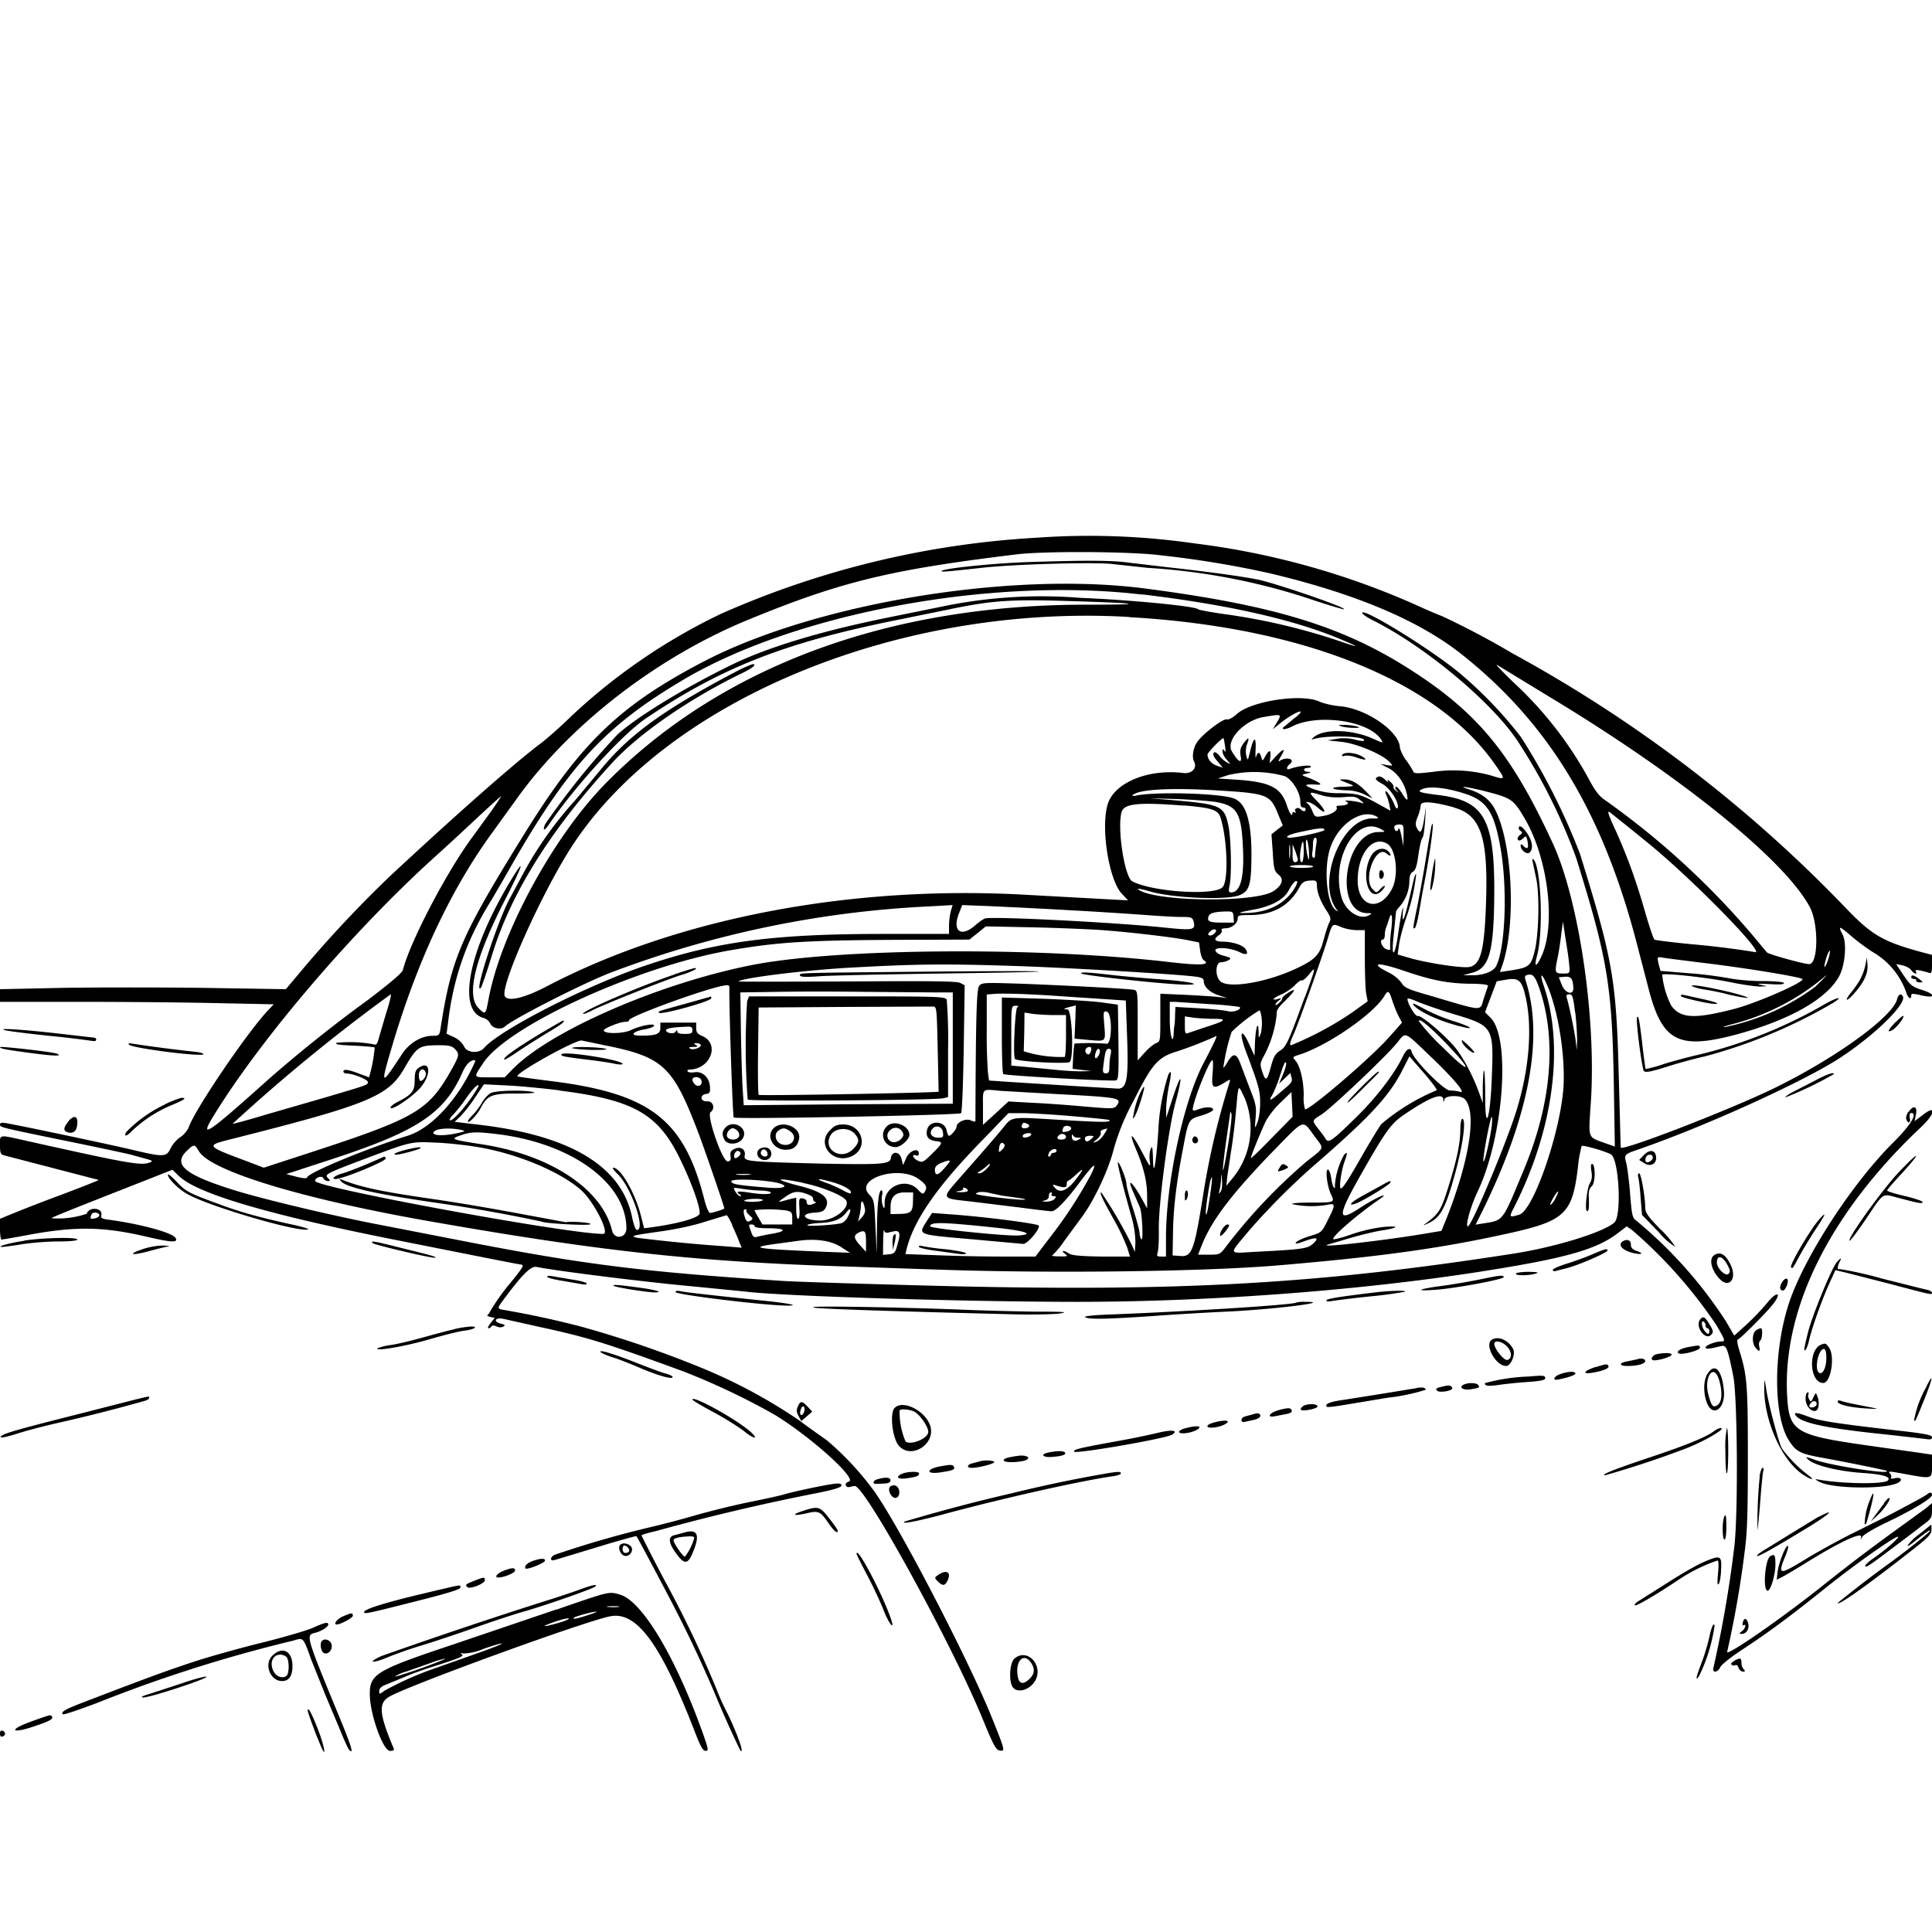 <svg xmlns="http://www.w3.org/2000/svg" id="svg" width="1024" height="1024" version="1.1">
  <path fill-rule="evenodd" d="M549.5 285A479 479 0 0 0 382 325.4a314 314 0 0 0-79 54c-5.8 5.7-13 12-16 14.3-13.4 10-43.8 36.7-80 70.4a633 633 0 0 0-47.6 50.8l-7.9 9.4-43.1-.7c-23.8-.3-57.9-.3-75.8 0l-32.6.7v6.7h43.3c23.7 0 56.4.3 72.5.7l29.3.6-3.4 3.6c-11 11.8-38.3 52-41.7 61.6-.6 1.6-2.5 4-4.4 5.2-1.8 1.1-4 3.7-5 5.6-2.3 5-3.6 5.1-19.7 1.3-12.6-3-58.5-12.7-67.6-14.3q-3.3-.6-3.3.6c0 1.6-1 1.4 34 8.6 17.3 3.5 33 6.9 35 7.4l8 2.2c3.8 1 4.2 1.3 2.5 2-4.7 1.8-10.2.9-66.2-11.6C-1 601.3 0 601.2 0 606.9c0 4.2.3 5 2.3 5.5l50 13c.5 0-9 3.8-21 8.3A863 863 0 0 0 4.8 644L0 646v5.5c0 3 .4 5.5.8 5.5s7-1.1 14.3-2.5c25-4.6 39.6-4.4 62.7 1 12.9 3 16.7 3.3 15.3.7-1.5-2.8-18.3-7.4-35.2-9.7-4-.5-4.6-.9-4.2-2.5.6-2.4-2.4-4-5.5-3q-2 1-2.2 2.3a47 47 0 0 1-18.6 2.4c-.4-.3 5.5-2.7 48.5-19.6l15.5-6.1 3.5 3.4c9.9 9.4 48 20.6 116.4 34.1 48.3 9.6 62.3 12.4 64.6 12.7 2.1.3 1.7 1-5.4 9.8a112 112 0 0 0-11.6 16.6q-1.6.9 1 1.4l2.3.5-2.2 2.8c-1.2 1.5-1.7 2.7-1.1 2.7q1-.1 1.6-1t2.6 0 3.5.2c1.4-.8 1.2-1-1-1.6-4.4-1-3.3-3.5 1.1-2.6l20.2 4.5c24.8 5.4 34.4 8.4 75.1 23.3a371 371 0 0 1 49 23.3c19.3 11.9 43.7 34 38.9 35.2q-2 .6-1.6 1.9.4 1.1 1.8 1 1.4-.4 2.9-.6c5.3-.5 51.7 84 68 123.9 5.5 13.4 6.9 16 8.8 16.3 3 .5 3 .2-3.7-16.5-12.8-32-51.6-106.4-63.7-122.2a157 157 0 0 0-24-25.6c-3.1-2.2-9.9-7-15-10.8a281 281 0 0 0-48.9-26.6 568 568 0 0 0-67-23.1 507 507 0 0 0-39.2-8.5c-5-.8-5-.8-1.6-5.4 10.4-14 14.7-18.2 17.8-17.6 9.3 2 56.7 7.9 79.5 10l30.5 3C413.2 687 512.3 690 571 690c69 0 147-5.8 210.4-15.5 47.9-7.4 64.5-12 76.2-21l4.6-3.5 3 2.1a252 252 0 0 1 44.5 50.2c4.8 8.3 5 8.7 2.4 8.7-2.8 0-8.1 2-8.1 3.2 0 1 2 .8 8-.7 3-.8 3.6.6 6.7 16 2.2 11.3 2.6 73.2.5 90.5a636 636 0 0 1-11.2 64.6c0 2.3 2.6 1.6 3.8-1 .6-1.3 5.7-5.4 11.4-9.1 14-9.2 25.5-17.7 43.3-32 22.5-18 48.7-35.7 36.5-24.5-2.5 2.3-6.9 5.8-9.7 7.7-3 2-5 4-4.7 4.4.5.9 2.6-.6 17-11.5 4.4-3.3 10.3-7.7 13.1-10 4.9-3.5 5.3-4.2 5.3-7.9v-4l-3.2 2.7-19.3 14a964 964 0 0 0-33 25.1c-22.4 18-51.8 38.5-53.1 37.2a548 548 0 0 0 9.3-53.2c1.4-10.4 1.7-20.4 1.7-50.5 0-38.9-.4-43.2-4.8-57.2-.8-2.7-1-4.8-.6-4.8 1 0 15-14 18.7-18.7 5-6.4 2.1-7.2-3-.8a128 128 0 0 1-11.2 11.7l-6.3 5.7-4.5-7.7a235 235 0 0 0-47.5-53.3c-2-1.4-2.3-2.8-3.2-14-.5-6.8-1.5-14.1-2-16.3-1.3-4.4-1-4.8 5-6.9 36-12.3 90.6-37.1 109.3-49.7 18.4-12.3 34.5-28.3 32.2-32-1-1.7-2.3-1-3 1.6-2.2 9-31 30.2-63.2 46.2-21.8 11-83.2 34.8-83.3 32.4l-1-37.2c-1.3-51.7-3.1-62.2-20.6-118.5a342 342 0 0 0-31.3-61.9 220 220 0 0 0-32.3-33.7c-15.5-12.9-51.8-35.2-51.8-32 0 .6 2.8 2.5 6.3 4.2 27.3 13.8 62.3 43 75.9 63.4a300 300 0 0 1 31.2 62.2c16.9 54.3 19.1 68 20 122.4l.5 30.6-6-2.1c-8.4-3.1-8-2-6.8-20.2 3.2-44.4-6-107.5-19.9-138-22.6-49.2-40.9-71-79.7-95-34.6-21.3-70.9-32-137.5-40.6-71-9-173.8 8-233 38.8-43.9 22.9-64.6 42.6-93.6 89-35.3 56.8-40.1 67.8-46 106.1-.5 3-.8 3.3-4.2 3.3-5.9 0-12.2 3.8-16 9.5-11.4 17.4-11.6 17.2-5.8-2.6q20.4-69.5 54.1-115.4l13-18c28.2-39 74.3-74.5 122.5-94.2 48.8-20 74.5-26.3 142-34.5 15.4-1.8 60.7-1.5 76 .5a531 531 0 0 1 58.2 9.6c45.3 10.8 78.8 24.9 101.5 42.9C820.5 383 849 430 867 498l7 26.9c7.1 26.9 15.7 31.4 45.2 23.7C948 541 968.7 529.4 975 517c3-5.9 3.9-17.4 1.6-21.7-2.5-4.9-2-4.8 4.8 1 3.5 3 8.6 6.7 11.2 8.3a40 40 0 0 1 17.6 21c.9 3.3 2.8 4.7 2.8 2 0-1.1.9-1.1 5.5 0 7.6 1.7 7.6-.6 0-3-4.9-1.5-6-2.4-9.5-7.6l-4-6 3.2.6c1.8.4 4 1.5 4.7 2.5 1.4 2 3.7 2.7 2.5.8-.7-1.1 1.3-1 6.9.7 1.5.5 1.7-.2 1.7-4.5v-5l-4.2-1.1c-21-5.6-27.2-9-40.3-22.5a727 727 0 0 0-177.5-136 450 450 0 0 0-37.8-20c-2.1-.7-9.2-3.8-15.8-6.8A413 413 0 0 0 633 288a390 390 0 0 0-83.5-3m-7 13c-18.6.8-42.2 3.3-43.4 4.6-.6.7 2.4.4 20.9-1.6 17-2 61.3-3.2 70.1-2l18.4 2a338 338 0 0 1 84.1 15.9c10 3.4 18.8 6 19.5 6 3.7 0-29.9-11.8-43.6-15.3-6.1-1.5-24.8-4.2-50-7l-22-2.6c-8.8-1.1-25-1-54 0m62.5 17q67.2 8 104.3 23.3 18.5 7.7-.8 1a335 335 0 0 0-56.6-13.4c-9-1.2-16.6-2.6-16.9-3-1.2-1.6-36.5-5-62-6a259 259 0 0 0-70.8 4l-32 6.5c-35.4 7.2-63.5 15.7-82.7 25.1-25.2 12.3-50.9 28.1-60.4 37a409 409 0 0 0-38.2 47.4c-1.5 3.8-.3 3.6 2.4-.4 13.5-19.8 38.7-47.4 51-55.7 39.5-26.7 73-39.9 130.7-51.7l29.5-6c22.5-4.7 32.4-5.5 62-4.6 40.4 1.2 45 2 11 2-105 0-193.5 32.9-254.2 94.4-28 28.3-56 80-62.4 114.9-1.5 8.1-1.6 8.2-5.3 4.5-6.7-6.7-1.8-26.7 14.4-58 9.1-17.8 10.6-22.5 3.3-10.6-22.9 37.6-29.5 70.2-14.8 73.9a6 6 0 0 1 3.4 3c1.1 2.5 5.7 3.4 7.7 1.5 3.7-3.7 40.5-22.5 55.6-28.4a548 548 0 0 1 169.5-35.3l12.2-.7-1 3.4a36 36 0 0 0-.9 7.6v4.3h-34.6c-58.8 0-88.8 4-127 17-31.7 10.9-76.7 34-84.9 43.5-2.6 3-9 2.6-10.5-.8q-1.7-3.2-5.4-5l-3.9-1.8.7-5.3c2.8-24.4 10-44.7 23.1-65.6l7-12c33-58.6 52.2-79.7 95.5-105.2 59.7-35 162.9-54 242-44.7m-6.5 12c92 5.2 163 33.8 193.7 77.8 6 8.5 6 8.6-1.7 6.2a75 75 0 0 0-31-2c-7.5.9-10 1-10.3 0a51 51 0 0 0-3.8-6 21 21 0 0 1-3.4-6.6c0-8.7-18-21.1-32-22.2-3.6-.3-8.3-1.4-10.6-2.4-9.5-4.5-36.6-.3-44 6.7q-3.5 3-5.3 2.7c-1.9-.5-12.6 7.7-15.5 11.9-2.2 3-3 8.2-1.7 10.5 1.8 3.4-1.3 6.6-5.8 6-18.8-2.3-36.9 5.3-40.1 16.9-3.6 12.6.8 39.8 7.5 47l3.4 3.6-13.2-.7-40.2-2.2c-93-5.4-186 12.3-255.3 48.8-11.2 5.8-19.9 7.9-21.6 5-3-4.8 20.1-56.2 36.2-80.6 51-77.2 173.8-127.5 294.7-120.5m223 42.5c69.6 42 124.8 86.6 137.8 111.4 4.7 9 4.4 30.1-.4 30.1-2.8 0-21.5-5.2-22.4-6.2l-8.6-10.3a423 423 0 0 0-77.3-70.5c-3-2-5.3-5-8.5-11.1a200 200 0 0 0-40.1-51.4c-6.2-6-10-10-8.4-9zm-433-12.7c-37.4 19.8-55.5 33-70.6 51.7L305 424a197 197 0 0 0-26.6 37l-8.2 15.2c-6.8 12.7-19.6 52.3-15.3 47.3.5-.6 3.2-8.6 6.1-18 10.2-32.7 30.9-65.7 63.6-101.3 14.1-15.4 41-34 68.7-47.4 5.6-2.7 8.1-4.8 5.6-4.8a67 67 0 0 0-10.3 4.8m298 23.4-5.4 4.5c-3 2.1-.4 2.4 3.5.4 13.5-7 40.6-3.2 47.2 6.7 1.4 2.2 1.4 2.2-4-.2-11-5-25.9-5.5-31.4-1-1.8 1.5-1.8 1.5.6.9 7.7-2 28-1.2 25.7 1.1-.2.3-2.5 0-5-.7a24 24 0 0 0-9.4-.3l-4.8.8 7.4.8c8 .8 21.9 6.7 25.5 10.7 2 2.1 2 2.1-1.5 1.6l-3.4-.6 4.3 2.2c4.5 2.3 8.5 7.8 9.7 13.6q1.5 6.3-2.5-.2c-1.2-2-2.6-3.5-3.2-3.5q-.9.2.3 1.8 2 2.3-.3.3c-1-.7-1.6-1.7-1.3-2 .2-.5-.5-1.7-1.7-2.7q-2.1-1.8-1.3-.4.5 1.2-1.4-.7c-1.2-1.2-2.8-2-3.6-1.7-2.3 1-1.8 1.7 2.4 4.1 4 2.3 8.8 10 7.8 12.5q-.6 1-1.6-1.4c-1.4-3.6-4.3-8-4.8-7.4-.3.2 0 1.3.5 2.3s1.2 3.2 1.5 5l.6 3-4.2-2.3c-11.4-6.4-12.9-6.8-22.2-7a39 39 0 0 1-14.5-2.2c-5.6-2.2-5-2.7 2.5-2.3 3 .1.2-1.7-7-4.4-1.8-.7-1.7-.9 1-1.5q3.5-.8.8-.9c-2.9-.1-3-2.1-.2-2.1 1 0 1.8-.4 1.5-.9-.5-.8-7.3 0-10.9 1.4-2 .9-2.3-.8-.2-2.5 3.3-2.7-1.8-4.2-5.5-1.6-.8.6-.3-.7 1-2.9 2.7-4.5.9-3.8-3.8 1.4l-2.4 2.6.4-3.2q.6-6-2.6-.6c-1.5 2.8-1.6 2.8-2.2.6q-.6-2.1-1.4-2.3-.8.2-1.4 2.3c-.2 1.2-.4-.6-.2-4 .3-7.4-1-7-2.9.9-1.2 5-1.3 5.2-2 2.4-.5-1.8-.3-4.2.3-6q2.3-6-1.8-.6c-1.8 2.5-2 3.9-1.5 6.8.8 4.3-1.4 3-4.7-2.6-3.4-5.8 6.5-16.5 17-18.2 9.5-1.6 9.5-1.6 7 2.7l-2.3 3.8 4-3.2c7.5-6 15-8.8 8-3M711 385c1.4.4 4.3.8 6.5.8 3.4 0 3.6-.1 1.5-.8-1.4-.4-4.3-.8-6.5-.8-3.4 0-3.6.1-1.5.8m-61.7 10.5q.6 4-.3 2.5-1.1-1.9-1 .4c0 1.1 1 3 2.3 4.4 2.2 2.5 2.2 2.5 0 1.3-1.2-.6-3-2.2-4-3.6q-2-2.1-2.7-1.8c-1 1-.7 2 2 5.2l2.5 3-3-1c-3-1-5.1-3.5-5.1-6 0-1 8-9.3 8.5-8.6.1 0 .5 2 .8 4.2m62.1 4.6q-.6 1 1.3.5c1-.3 4 0 6.3.9 5.2 1.8 6.4 1.3 2.1-1-3.5-1.7-8.7-2-9.7-.4M681 411.4c4.2 2 8.3 9 8.2 13.6q0 3 1.4 3t1.4 1c0 1.3-1.3 1.3-2.7-.1s-3.6-.2-2.7 1.3q.6 1-.4.4-1.1-.6-1.2.5c0 2.2-1.7-.3-3-4.4-3-9.2-8.8-12.2-26-13.4l-10.5-.7 5.5-1.8a60 60 0 0 1 30 .6m30.8 2.7 4.5 1.8c1.7.7.6 1-4.8 1.1-7.9.2-5.7 1.7 2.8 1.9 2.7 0 6.6 1 9 2.2l4.2 2.1-3.5-3.7q-6.3-6.6-11.7-6.4c-2.7 0-2.7 0-.5 1m64.4 6.5c12 3.8 15.8 9.8 19.2 29.4 3.7 21.5 2.4 53-2.5 62.2-1.5 2.8-7 4.8-12.6 4.7h-4.8l5-1.4c9-2.4 11.4-11.3 11.5-43.7 0-37.5-5.6-47.3-28.7-50.3-9.6-1.2-11.5-1.7-10.7-2.5 2.8-2.6 12.4-2 23.6 1.6m11-1.2c13.8 3.5 15 4.3 20.8 14.2 12.8 21.6 17 58.1 8.4 74.5-2.4 4.8-3.3 4.1-1.8-1.3 3.5-12.6 2.3-47-1.8-51.3q-.9-.8-.4 1.5l1.8 8.5c1.9 8.9 1.4 30.4-.9 39-2 7.7-3 8.4-13.6 10l-4.7.7 1.5-4.3c7.2-22 5-65-4.3-82.2-2.7-5-6.8-8.1-13.5-10.3-7-2.2-1.5-1.5 8.6 1m-140.8-.4c25.4 1.6 26.8 2.2 31 12.7l2.4 5.8-3 2.3-3 2.4.7 9.6c.5 8.8.8 9.9 3.2 11.9 2.9 2.4 1.7 5.7-3 8.7-9.6 6-60.2 5.6-70.8-.5-2.3-1.3 0-1 5.6.6 12 3.5 40.3 4.7 47.3 2 5.4-2.2 6.3-5.5 6.4-21.4 0-18.2-3-27.8-9.6-30-7.5-2.7-42-3.6-51.7-1.4q-2.3.4-1.7-.2c2.9-3.2 20.5-4.1 46.2-2.5m54 2.5q5 1.5 11.5 1c5.7-.5 6.8-.3 9 1.6q3 2.4.5 1.4c-3.1-1-10.4-1.7-8-.7 2.2 1 .2 2.2-3.6 2.2q-1.8 0-1.5.9c1 1.5-2.7 3.9-7.2 4.6-4.1.7-4.3.6-5.7-2.8-.8-2-2-3.7-2.7-4q-1.2-.6.4-.6c1 0 3.3 1.3 5.3 3 5 4.4 4.4 1.4-.7-3.8-4.6-4.7-4.4-5 2.8-2.8m-439.7 7.7-10.4 14.3c-13.6 18.3-33 55.3-37 70.7-.4 1.5-7.3 7.3-18.8 16a748 748 0 0 0-52.1 41.6c-34 30.5-37.7 32.8-28.4 18 25.4-40.8 73-96.4 115.8-135.2 8-7.2 19.1-17.5 24.8-22.9 5.8-5.3 10.6-9.7 10.8-9.7s-2 3.2-4.7 7.2M644 425c11.4 1.9 13.8 5.5 14.7 22.6q1.5 25.4-6.2 25.4c-1.3 0-1.4-.7-.8-3.7 1.2-5.5.8-24.9-.6-31.6-2.3-10.7-3.8-11.4-30.6-13.7l-11-.9 14 .4c7.7.3 17 1 20.5 1.5m126.6 3c14 3.8 18 15.3 17.1 48-.8 27.2-2.7 35.2-8.8 36.5-3.6.8-22-2-31.2-4.6l-6.9-2 .7-5.2c.4-2.9 2-9 3.6-13.7a99 99 0 0 0 5.5-23.7c-.3-.3-.9 1.2-1.4 3.3-3.7 16-4.5 19-5.3 20.4-.4.9-.6-.4-.4-3 .7-7.3-1 .6-2.5 11.3-1.6 11.4-3.6 13.1-2.5 2.1l1.4-14c0-.5 1-2 2.2-3.2a21 21 0 0 0 4.9-13.1q0-4.1 1.8-5c1.4-.8 2.2-3 3-9.2.7-4.6 1.6-8.5 2.1-8.8s1.1-4.2 1.4-8.6l.5-8-1 6.8c-1.2 7-2 8-3.8 4.6-.9-1.6-.8-3 .4-6a22 22 0 0 0 1.6-6q.1-3.7 17.6 1m-143.1-1c15 1.3 18 2.3 19.4 6.4 3.6 11.5 4.3 33 1.2 36.8-3.9 4.8-37.3 2.7-48-3-4-2.2-8-27.6-5.7-36.5 1.2-4.7 8.6-5.5 33.1-3.6m245.6 19.5c21.6 17.4 59.8 56 57.6 58.2a464 464 0 0 0-34.8-4.3c-9.9-1-18.4-2-19-2.4-.5-.4-2.5-6.2-4.5-13-5.1-18-9.5-30-15.7-44-4.6-10-5.1-11.7-3.2-10.3 1.2 1 10.1 8 19.6 15.8M730 433q1.5 1-2.6.8c-16.4-.2-29.8 33.8-19 48.2q1.6 1.9-.6.2c-4.7-3.7-6.3-22.4-2.7-32.9 4.3-12.8 17.1-21.2 24.9-16.3m13.9 9.8-.1 5.7-1-5.5c-.7-3-1.3-4.7-1.6-3.7-.4 2-2.2 1.3-2.2-.9q.1-1.3 2.5-1.4c2.4 0 2.5.3 2.4 5.8m14.7-4.7-2.6 15.4c-1.2 7.7-3.3 19.3-4.6 25.9-2.8 13.7-2.6 12.6-1.6 12.6.4 0 1.3-3 2-6.7s2-11.7 3.2-17.8c3.5-18.4 5.7-36.2 3.6-29.4m-26.6 1.4c2.5 1.4 2.5 1.4-1.4 1.5-18.1.1-23.9 42.8-5.8 43q3.3-.1 1 1c-5 3-12.7-2-14.8-9.5-5.7-20.4 7.8-43.6 21-36m73-.6q0 1 1.2 1.7t-.6 2c-1 .7-1.5 1.8-1.1 2.4q.7 1.2 2.6-.5c1.7-1.6 1.8-1.6 2.4.8q1.3 6.2-1.8 3.3-1.8-2-1.7-.3c0 2.4 3.4 4.9 4.8 3.5 2-2 1.4-6-1.3-10-2.4-3.6-4.5-4.9-4.5-2.9m-103 1c0 .8-14.6 4.1-18.3 4.1-3.4 0-.8-1.7 4.5-2.8 10.8-2.4 13.8-2.7 13.8-1.3m-8.2 12.6q.2 5.5-.8 1c-1.1-4.4-1.1-11 0-7.5.4 1.4.8 4.3.8 6.5m3.8-4.7c-.3 2-.6 4.5-.6 5.5q0 1.6-1 1.3-.7-.7-.5-2.4c.2-1 .4-3.2.4-5s.6-3.2 1.2-3.2q1.2 0 .5 3.8m-13.9 6.4c-.2 1.8-.4.6-.4-2.7s.2-4.8.4-3.3.2 4.2 0 6m7.3-2.7c0 3-.5 5.5-1 5.5-1.1 0-1.3-3.3-.4-7.9q1.4-6.9 1.4 2.4m44-4.5c4.8 2.6 6.5 16.2 3 23.7-6.4 13-18.4 10.3-18.4-4 0-14 7.7-23.8 15.3-19.7m-47 8.8q-.1 1-1.4 1.2c-1.1 0-1.5-1.2-1.4-4.7v-4.8l1.4 3.5c.7 2 1.4 4 1.4 4.8m39.1-2.6c-6 9.8-1.9 25.5 5 19.3 1.1-1 2-2.3 2-2.8s-1 0-2 1.1c-2.5 2.6-2.4 2.6-4.4.6-5.5-5.4 1.7-24 7.3-19 2.2 2 3 .9.9-1.2-2.4-2.4-6.7-1.4-8.8 2m32.1 9.3c-1.3 9-1.3 10.5-.2 8.5a54 54 0 0 0 1.8-16c-.2 0-1 3.4-1.6 7.5m-63.1-3.2c0 .4-2.7.7-6 .7s-6-.3-6.3-.7c-.3-.5 2.4-.8 5.9-.8s6.4.3 6.4.8m35 4.2q0 2.6 1.3 2.3 1-.6 1.2-2.3-.2-1.7-1.2-2.2-1.2-.4-1.3 2.2m-33 6c0 3.3 2 8.5 5 13 2.4 3.7 2.6 4.5 1.5 6.6-.7 1.3-2 5.5-3 9.2-2.1 8-4.5 10.4-15 15.3-15.2 7-34.3 10.3-39.3 6.8-3.3-2.3-3.2-10.4 0-10.4 2.4 0 5.6-1.6 4.8-2.3-.3-.2-2-.8-4-1.3s-3.6-1.7-3.8-2.6c-.4-2.1 8.4-1.5 13.1 1 3.3 1.6 4.6.9 3-1.6-1.3-2.2-6.7-4-12-4.1q-7-.1-2.2-3.5c1.2-.8 1.8-2 1.4-2.5q-.5-1 2.1-1.1c3.2 0 6.4-2.6 6.4-5.2 0-1.6.8-1.8 6.3-1.8q18.4 0 26.3-14.5c1.3-2.5 2.6-3.5 4.9-3.7 4-.4 4.5-.1 4.5 2.6m-11-.1c-5.2 9.8-15.4 15-29 14.6q-3 0 4.9-1.5 16.5-2.8 20.5-11.1c1.2-2.3 2.7-4.2 3.4-4.3q1.5-.2.1 2.3M568 482.5c15.1.8 32.9 2 39.5 2.5s14.8 1 18.2 1c5.9 0 6.3.2 7 2.6 1 4.4-.4 4.6-15.8 3-26.9-2.8-91.4-6-94.8-4.8-.9.3-3.4 2-5.5 3.9-7.7 6.5-12.2 2.4-8-7.4l1.4-3.6 15.3.6c8.3.4 27.6 1.3 42.7 2.2m85.8 3.5.2 3h-6.4c-6.6 0-8-.7-7-3.4.6-1.6 2.8-2.3 9-2.5 3.7 0 4 0 4.2 2.9m83.6 6.7a61 61 0 0 0-.6 9c.2 2 0 2.1-2 1.4-2.3-.8-3.9-5.1-1.9-5.1q1-.2 1.1-2.5a11 11 0 0 1 1-4.7l1.4-4.2c1.3-3.9 1.8-.5 1 6.1m94.5 20c.1 3.1-.1 3.3-3.3 3.3-4.5 0-4.7-.4-3.1-8a146 146 0 0 0 2-13l.9-6.5L830 499c1 5.8 1.8 12 1.8 13.8m-120.6-21.3c2 .8 5.6 1.5 8 1.5h4.2v14.8c0 8 .3 16.5.7 18.8l.8 4.1-8.2 5.9a174 174 0 0 1-32.4 17.4q-1.4.1 1.3-5.7c2.9-6.6 14.9-40.2 18.2-51 2.4-8 2.3-8 7.4-5.8M584.5 493c16.8 1.3 37.4 3.8 45 5.3l6 1.2.6 4.3c.3 2.4 1.2 4.8 2 5.2q5.7 3.7-17.6 1c-70-8.3-177.2-7.5-222.5 1.6-49.2 9.8-107 35.1-126.5 55.3l-4 4.1h-7.7c-9.1 0-9 .4-3.8-7.4 13-20 82.7-51.7 131.5-60 26.4-4.5 41.6-5.4 100.7-5.5l25.6-.1 4.4-3.5 4.3-3.5 24.5.5c13.5.3 30.4 1 37.5 1.5m59.2 1.7c-.8.9-2 1.3-2.7 1.1q-1.4-.4.4-2.1c1-1 2.2-1.4 2.8-1q.9.6-.5 2M969 508.5c-.6 1.9-1.5 3.7-1.9 4s0-1.8.8-4.5 1.7-4.4 2-4c.1.6-.3 2.6-.9 4.5m-65 2c23 2.8 50 7.3 51.3 8.4 1.5 1.5-24.5 12.9-36.3 15.9-21 5.4-28.3 5-33.2-1.8a46 46 0 0 1-4.8-16.4c1-1 24.1 1.5 35.7 3.9 6.7 1.4 14 2.4 16 2.4l3.8-.2-3.5-.8q-3.5-.8 4.8-.3t7.7-.6c-.4-.6-5-1-11.3-1-5.9 0-13.9-.7-17.7-1.5a218 218 0 0 0-21.7-2.7l-14.7-1.2-1-3.7c-.8-3.7-.8-3.8 1.8-3.4 1.4.3 11.8 1.6 23.1 3m84.7 1c-1.1 5-3.1 9-7.4 14.3s-2.6 5.5 2 .1c4.8-5.6 6.9-10.2 6.5-14.7l-.3-3.7zM538 512c26.4.8 85.3 4.3 95.3 5.6 3.5.4 4.7 1 4.7 2.3 0 3 3 6 7.8 7.6l4.7 1.5-4-.5c-2.2-.3-10.2-.8-17.7-1.2l-13.8-.6v12.7c0 12.3 0 12.7-2.3 13.5-1.2.5-4 2.7-6 5L603 562v-18.5c0-18.4 0-18.5-2.2-18.9-3-.6-39.4-2.5-62.3-3.3-16.6-.5-18.1-.5-19.5 1.2s-1.8 16.5-2 71.7c0 .4-1.1.3-2.5-.4-2.6-1.2-7.5 1-7.5 3.4 0 1.3-3 4.8-4 4.8-.4 0-1-1.3-1.3-3-1-5-9-5.4-10.3-.3q-1.3 5.4 4.5 6.1c4.1.4 4 1-1.9 6.7-4.5 4.5-5.1 4.8-7.5 3.7-2.6-1.2-3.6-3.8-1-2.8q1.5.5 1.5-1c0-3.3-5-1.6-6.7 2.4l-1.6 3.7-.9-3.3c-1-4-5-4.3-5.6-.5-.5 3.4-4.3 3.7-38.5 3-37.5-1-39.5-1.1-39-4.1.7-3.3-2-5.2-5.3-3.7-2 .9-2.5 1.7-2.2 3.9q.5 2.9-1.6 2.7c-2.8 0-11.2-24.3-9-26 2.7-2 1.4-6-1.9-5.8-3.5.2-4-3.4-.4-3.9 1.8-.2 2.2-.9 2-3.6-.2-5-3.9-8.5-8-7.9-1.8.3-3.5.1-3.8-.4q-.5-.8.7-1c11.4 0 16.7-13.8 6.8-17.9-2.4-1-3-1.9-3-4.1V542h-19v2.9c0 3.2-2.4 4.1-10.9 4-5.6 0-3.7-2.3 3-3.4 2.1-.4 4.2-1.2 4.5-1.7 1.1-1.7-7-.3-12 2.1-4.2 2.1-14.6 2.2-14.6.2 0-1 8.3-4.4 11.2-4.5 1.4 0 2.4-.4 2.2-.8-1-1.6 38.7-16.2 49.7-18.3 3-.6 3.6-.4 3.5 1.2-.3 7 1.7 68 2.3 68.6 1 1 119.4-1.2 120.5-2.3.5-.5 1.1-16 1.4-34.4l.5-33.4-2.3-1.2c-1.7-1-16.3-1.1-60-.8-31.8.1-57.7.2-57.6 0 1.9-1.8 32.5-5.7 57.1-7.2 35.2-2 51.3-2.3 89.5-1m206 2.5c14.6 5 23 6.7 34.8 6.9 6.3 0 10 .5 9.9 1.1l-2.1 6.2c-2.5 7.6 1 7.7-29.7-1.3-10.8-3.1-12.7-4-14.1-6.5a19 19 0 0 0-6.7-5.4c-10.5-5.3-6.2-5.8 7.9-1m-386.5 2c-18 6-48.4 19.1-48.5 20.8 0 .4 2.3-.4 5.1-1.9 6.6-3.3 37.6-15.6 46.5-18.5a40 40 0 0 0 7.8-3c1.7-1.5-.4-1-10.9 2.5m334 12.2c-8.6 23.6-9.8 26.3-13.1 28.3-2.4 1.5-3.4 3.2-4.8 8.5-2.1 7.7-2.8 8-4.6 2.5-1.3-3.9-1.2-4.4 1.2-8.8a60 60 0 0 0 6.5-21.7c-.3-1.7.8-3.5 4.5-7q8.5-8.6 1.4-4.1c-1.8 1.2-3.2 2.5-3 2.8q.2.7-1.6 2.4t-2 1q.1-.8 1.8-2.2 2.5-1.8-.5-.8c-3.8 1-2.6-.5 2-2.5 2.3-1 5.5-3.2 7.1-4.9s3.3-2.8 3.7-2.5 2-1.1 3.6-3c4-5 3.9-4.4-2.1 12M490 515c-70 .7-66 .6-66 2 0 .8 3 1 10.8.4 5.9-.4 34.6-1 63.7-1.4s52.5-.8 52-1.1-27.8-.2-60.5.1m83 .9c0 1 45.6 6 55.8 6 9.4 0 1-1.8-13.5-2.8-9.3-.7-20.4-1.7-24.8-2.2-13.9-1.6-17.5-1.8-17.5-1m243 8.3c9.2 27 6.3 60.8-8.3 95.7-11.7 28.2-10.6 26.8-21.9 28.6l-3.7.6 3.4-6.8c25-50.7 33-92.6 23-123-.5-1.7-.2-2.3 1.2-2.6 2.8-.7 4 .8 6.3 7.5m4-2.1c5.9 13.6 9.6 37 8.7 53.7-1.5 24-16 66-23.5 68-5.4 1.6-5.5 1.5-2.6-4.1 20.7-40.8 26.6-84.9 15.7-117-2.5-7.2-1.3-7.6 1.7-.6m13.9 1.5c.2 4.2-4.3 3-6.1-1.6l-1.6-4 3.2-.3c3.3-.3 4.3 1 4.5 6m128.6-1a120 120 0 0 1-48 21.6c-2.2.3-.7-.3 3.4-1.4a124 124 0 0 0 50.1-26c.3 0-2.2 2.6-5.5 5.7m50.5-4.7q.1.9 1.6 1 1.3.1 1 .8-.2.7 1.7 1c2.2 0 2.2 0-.2-1.9q-4-3-4.1-.9M808 526c4.3 15.7 3 38.1-3.6 60.5C800 602.1 780 650 778 650c-1.5 0 1.5-10.8 5.3-18.7 13.6-29 17.5-80.8 6.8-91.8l-3-3 3.1-8.2 3.1-8.2 5.2-.9c6-1 7.8.3 9.6 7m89-3.4a25 25 0 0 0 6.5 1.7c2.8.4 8.4 1.5 12.5 2.6 4.1 1 8.6 1.8 10 1.8s-2.7-1.4-9-3c-12.6-3-22.5-4.6-20-3M495.2 526h9.8v59h-2.2l-55.5.3-53.1.5-.6-9.2c-.3-5-.7-18.4-.9-29.8l-.3-20.8 19.5-.3c10.8-.2 31.7-.2 46.5 0zm242.8 4.5c.7 2.2 2.1 5.7 3.1 7.7l2 3.8-7.1 8c-9.4 10.6-41.3 38-44.3 38a21 21 0 0 1-.7-7.3c0-8-1.9-15.8-4.5-18.7-1.5-1.7-1.4-1.9 2.2-3 15-4.8 39.4-21.6 45.1-31.2 1.9-3.2 2.5-2.8 4.2 2.7m-174.5-2.4 24.1 1.6 9.1.6.7 19.7c.8 21.7-.2 27-4.8 27l-25.1-1.5-33.1-2.1-10.2-.7-.6-4.5a299 299 0 0 1-.6-22.8v-18.3l3.8-.3c5-.4 18.6 0 36.7 1.3m-358.6 8.1-4 13.6q-1 4.5-2.4 3.8a69 69 0 0 0-20-.9c-1.3.8 1.1 1.2 8.9 1.5 5.8.3 10.9.7 11.2 1a79 79 0 0 1-3 15.8l-5.4-2c-5.8-2.2-8.2-2.5-8.2-1q.2.9 1.8 1c3.4 0 11.2 3.2 11.2 4.5 0 1.5 0 1.5-22 8l-32.5 9.4c-9.3 2.8-17 4.9-17.2 4.7a940 940 0 0 1 83.8-68.6c.4 0-.6 4.2-2.2 9.3m630 .1c.6 5.2 1 11.9 1 14.8l-.2 5.3-.7-6c-.8-5.5-3.3-17.4-4.6-21.7q-.6-1.9 1.4-1.8c1.6 0 2 1.2 3 9.4M891 528c0 .7 14.5 4.1 18 4.1 3.2 0-.4-1.3-8.6-3-10.3-2.3-9.4-2.2-9.4-1.1m-527 3.8c-15.5 4.3-15.4 4.2-14.7 5 1.3 1.2 27.7-6.1 27.7-7.7q0-1-.2-.9zm32-1.2a377 377 0 0 0 .3 52.2c1 1 99.8.4 103.6-.7l2.6-.6v-25a279 279 0 0 0-.7-26.6c-.7-1.7-4.2-1.8-52.8-1.8h-52zm374.5 6.9c21 6.3 21.2 6.7 20.2 33.4-.8 21.8-3.5 30.3-3.5 10.9 0-7.6-.3-14-.6-14.4s-.6 3.4-.7 8.3v8.9l-1.8-5c-3.5-9.8-9-20-13.6-25.3-6.4-7.2-17.5-16.4-19-15.8-1.3.5-5.5-6.6-5.5-9 0-.6 2.1 0 4.8 1.2s11.5 4.3 19.7 6.8M531 548.8c0 11 .3 20.3.8 20.5 1.2.8 58.2 4 59.8 3.3 1.2-.5 1.4-3.6 1.2-20.3l-.3-19.8-8-1.1c-4.4-.7-18.2-1.5-30.7-2l-22.8-.7zm434.5-15.6a250 250 0 0 1-64.7 25.7c-5 1.1-13.6 3.4-18.8 5a67 67 0 0 1-9.8 2.7c-.1-.2-1-6.4-1.8-13.7-1.5-12.6-2-14.8-2.7-13.8-.9 1 2.6 27.5 3.6 28.6 1 .9 3.8.3 12.2-2.3 6-2 15.3-4.4 20.5-5.6a274 274 0 0 0 67.5-28.2c6.6-4.2 1.5-2.9-6 1.6m-324.5-1a165 165 0 0 1 16 1.5c1.4 1.3-3.3 3-6 2.3-1.6-.5-8.6-1.2-15.5-1.6l-12.5-.7-.2 4.4c0 2.4-.2 4.9-.3 5.4-.2.5-.3 2.2-.4 3.8-.3 7.4-2.1 1.7-2.1-6.8V531h2.8zm108.5.8c3.3 3.8 15.7 9.1 27 11.6 5.7 1.2 1.1-1.2-6.5-3.5a95 95 0 0 1-15-6.3c-6-3.2-7-3.6-5.5-1.8M497 556l.5 22.6c0 .6-95 2.3-95.4 1.7-.3-.4-.5-11-.3-23.5l.3-22.8 45.2-.3 47.2-.2c2 0 2 .8 2.5 22.5m42.2-22.2c-1.2.8-2.4 26.4-1.2 27.5 1.4 1.4 28.3 2.8 29.1 1.5 2.2-3.4 1-27.8-1.3-27.8q-4 0 1.6-1.4l2.8-.7-.3 8.8-.4 8.8 7.5.7c9.4.8 9 1.1 8.3-7.9-.6-7-.5-7.5 1.3-7.1 3 .5 2.9 17.4-.1 17a119 119 0 0 0-16.9-.1c-.2.2-.6 3.3-.8 6.9l-.3 6.5 5 .6 5 .6-4.7.1c-2.6.1-9.1-.2-14.5-.8l-16.5-1.6-6.8-.6V549c0-15.8 0-15.9 2.3-15.9q2.2 0 1 .8m129.5 6.8c.2 2.7-.2 6-.7 7.4-1 2.4-1 2.3-1-1-.2-7.6-1.8-1.7-2 7.5l-.2 5-2.6-5.7c-4.5-10.1-5.9-7-1.7 4 6.6 17.5 7.4 20.6 7.3 27.1 0 3.6-.7 8.2-1.5 10.1-1.4 3.5-1.4 3.4-.9-2.7.5-5.5.2-7.3-2.9-15l-5.1-13.5c-2.1-5.7-3.8-6-6.7-1.3-1.1 2-2.2 3.4-2.4 3.3a104 104 0 0 1 4.4-19 83 83 0 0 1 14.7-11.4c.5.1 1.1 2.5 1.3 5.2M558.6 538h6.4v11c0 6-.3 11-.7 11.2a65 65 0 0 1-21.7-3l.3-10.8.1-9.7 4.6.7c2.6.3 7.5.6 11 .6m446 3.8q-6.1 6.5-1.7 4.2c2.1-1 6.6-6.8 5.9-7.5-.2-.3-2 1.2-4.1 3.3M643.4 540c7.3 0 6.4 1-4.4 4.4l-9.2 3.1c-1.6.6-1.8.1-1.8-4v-4.8l4.6.7c2.6.3 7.4.6 10.8.6m123.8 13.8c14 14.6 12.2 16-2.1 1.7a109 109 0 0 1-13.1-14.3c0-2 6.2 3.2 15.2 12.6m-482.4-5q-18.8 11.5-17.5 12.8c.2.3 4-2 8.3-5 4.4-2.9 11.2-7.2 15.2-9.6q10.2-6 7.5-6c-.4.1-6.5 3.6-13.5 7.8M367 546c0 1.7-.7 2-4 2q-3.9 0-4-1.2 0-1.5-.9 0c-.9 1.5-5.1.8-5.1-.8q.2-1.4 10.3-1.8c3-.2 3.7.1 3.7 1.8M2.5 546c1.7.5 12.2 1.8 23.5 3a531 531 0 0 1 22.8 2.7q2 .4 2.2-.6-.1-1-1-1.1l-17.3-2c-20-2.3-34.5-3.3-30.2-2m756.4 14.6c12.6 12.1 18.7 19.6 14.6 18-1-.3-3.1-.6-5-.6-3.2 0-19.4-16.4-20.3-20.6-.6-2.6-2.8-1.4-4.6 2.4-4.3 9-13.6 21.3-24 31.6-13.7 13.5-15.5 14.7-17 12.2a52 52 0 0 0-3.9-5.3c-3.4-4.5-3.5-4.3 1.6-7.5s34.5-31 40.1-38c5-6 3.2-6.8 18.5 7.8m-114.6-9.9c-.3 1-3.2 6.8-6.4 12.8-10.7 20.4-19.9 63.4-19.9 92.7v9.8h-2.6c-2.2 0-2.4-.3-1.8-2.2.4-1.3.7-6.6.6-11.8-.3-13.1 5-53.5 8.8-67.5 4.4-16.4 3.1-16.8-2.1-.5l-2.8 8.5v-4.7c0-2.6.6-8 1.4-11.9q2.3-11.1-.3-6.2a114 114 0 0 0-5.3 30.3c-1.3 18-2.6 24.6-2.8 14-.2-6.1-.4-7-1.2-5-.6 1.4-.8 4.3-.5 6.5.5 3.6.1 3.1-4-4.7-5.5-10.5-7.5-11.6-3.4-1.9 4.2 9.8 6 17.4 6 25v6.6l-3-5.5c-4.9-8.7-7.9-11.1-4.5-3.5l3.7 8.5c1.2 3 1.9 18.7.7 16.8-.5-.7-.9-2.2-.9-3.3s-1.6-7-3.5-13c-2-6-3.5-12-3.5-13.2 0-2.3-3.8-11.8-4.5-11.2-.4.4 2.2 11 7 28.1a53 53 0 0 1 2.3 14.5l-.3 4.8-1.8-4a234 234 0 0 0-16-27.5c-1 0 .2 2.8 6.5 14.1a114 114 0 0 1 7.3 15.3l1.4 4.6h-15.2c-11.2-.2-15.6-.6-17.1-1.6-2.7-1.9-4.6-1.7-2.2.1 1.8 1.4 1.6 1.5-3 1.4-2.7 0-4.4-.3-3.7-.5a45 45 0 0 0 6.4-7.7l9.7-13.2c6.3-8.6 14-25 16.6-35.8a122 122 0 0 1 10.5-25.4c9.8-19.5 12.8-22.9 22.8-26a197 197 0 0 0 21-8.2q.2.1-.4 1.6m130.6 1.6c.8 2.2 5.7 6.4 6.5 5.6.2-.2-1.3-2-3.4-4-3-2.9-3.7-3.2-3-1.6M320.4 554c31 6.2 36.2 11 49.5 45.8 3.7 9.7 14 39.7 14 40.7 0 .4-6.4 2.4-7.5 2.4-.7 0-2-2.9-2.9-6.4-10.8-43.2-28.7-57-82.2-63.6-9.3-1.2-17-2.2-17-2.4-1.6-1.5 31.1-19.7 34.1-19zm-252-.3c1.8 1.9 39.5 6.7 39.5 5 0-.3-2-1-4.2-1.2a791 791 0 0 1-33.3-4.3q-3-.6-2 .5m303 0c.7 1.4-4 3.1-5.6 2.1q-1.5-.9 1.6-.9 3.4 0 1.5-1-2-1.1.2-1 1.7 0 2.2.9M0 555c0 .8 3.1 1.4 18.4 3.4 10.6 1.4 15.4 1.4 11.5 0-3-1-29.9-4-29.9-3.4m241 .9c2.7 2.7 2.6 3.5-2.3 12.1-11.7 20.6-18.8 24.7-72.5 42.3l-26.4 8.6-9.2-3.5c-21.4-8-21.6-8.2-8.6-11.5 73-18.4 83.7-22.8 92.2-37.5 6.8-11.7 7.7-12.3 18-12.4 5.5 0 7.2.3 8.8 1.9m62.3-.4c.4.4 5 .8 10.4 1 6 0 8.8-.1 7.3-.6-3-1-18.6-1.3-17.7-.4m275 1.4q-1.1 3.4-2.8 1c-.8-1.3.3-3 2-3q1.2 0 .8 2m4.7.3c0 1.6-1.8 4.3-2.4 3.6-.8-.7.5-4.9 1.5-4.9q.8.1.9 1.3m5.6 1.8a40 40 0 0 0-.6 6.5c0 2.6-.4 3.4-1.8 3.4-1.5 0-1.8-.6-1.5-3.2 1-8.2 1.4-9.8 3-9.8 1.2 0 1.4.7 1 3.1m-291.1-.2c-.6 1 1.7 1.4 15.8 3.1 5 .6 10.7 1.5 12.8 2 2 .4 3.8.4 3.8 0 0-2.1-31.2-7-32.4-5.1m464 19a112 112 0 0 0-29.5 18c-1.2 1.6-5.2 8.2-9 14.7-8.4 14.8-11.4 19.4-12.4 19.4-1.1 0 .1-9.3 2-14.4 1.6-4.8 1.6-5.1-.2-3.6a39 39 0 0 0-5 16.6q.3 1.3-.4 1c-.5-.3-1.2-2.6-1.5-5-.4-2.6-1.2-4.6-1.8-4.6-1.5 0-.3 9.3 1.7 13.2 2 4.2 1.9 4.3-10.6 4.3-6.4 0-10.5.3-10 .8a49 49 0 0 0 18.4.4c4.7-1 4.7-.3.4 8.2-3.1 6.3-3.3 6.5-9.3 8.3-3.4 1-6.7 2.5-7.4 3.3-.9 1 .2 1 4.5-.6q9.8-3.5 4.3 1.5c-2.8 2.5-5.4 2.9-30.7 4.2-14.4.8-14 1.9-3.2-11.1a366 366 0 0 1 38.6-38.2c26.7-23.4 36.3-34 43.1-47.6l3.4-6.7 7.5 8.6c4.1 4.7 7.3 9 7 9.4m-509.7-15.2c-8.7 19.7-23 35.3-35.8 39.3-21 6.5-52.3 19.4-53.2 22q-.1 1.1-5.7-.3l-5.4-1.4 25.4-8.3c44.3-14.6 58.5-24 68-45.6q2.8-6.2 6.2-6.5.8 0 .5.8m390.9 6.2c-.7 8 .1 8.6 6.2 5 3.1-2 3.3-2 2.8-.3a412 412 0 0 0-13.7 57.8c-5 31.7-6.2 34.8-12.4 34.3l-4.1-.3.2-11c.1-13 1.7-26.6 5-44s3-17.1 10.3-19.2c3.3-1 6-2.4 6-3 0-1.6-3.9-1.7-7.6-.3-1.5.6-2.9.9-3.1.6-1.3-1.3 8.5-26.6 10.3-26.6.4 0 .4 3.1.1 7m37.3.6-2.1 4.9 3-2.8 3-2.9.6 2.3c.6 1.8.1 2.8-2.1 4.7l-5.6 4.8q-5.4 4.5-2.6.1a60 60 0 0 0 3.8-9.2c2.6-8 3.2-9.3 3.7-7.9.2.6-.6 3.3-1.7 6m-458.4-3.3c-1.4 1-1.8 2.6-1.8 6.6 0 5.6-1.6 7.5-9.6 11.5-1.7 1-3.2 2.1-3.2 2.7 0 2 9.8-4.3 15-9.6 6.8-7.1 6.6-16.3-.4-11.2m4 2.2c.6 1.6-1.2 4.5-2.7 4.5-.5 0-.9-1.4-.9-3 0-3.2 2.6-4.3 3.6-1.5m496 7.7c-4.3 4.3-7.7 8-7.4 8.3.2.2 3.8-3 8-7.3 9.5-9.4 9.3-9.2 8.2-9-.5 0-4.4 3.6-8.8 8m241.2-3.8-11.6 6c-3 1.5-5.2 3-4.8 3.3a194 194 0 0 0 25.6-12.3c0-1.2-3.5 0-9.2 3m-591.1.2c.9 2.3-1.3 4-3.2 2.4-.8-.7-1.5-1.9-1.5-2.6 0-2 4-1.8 4.7.2m-122 9.5c-5 7-10.3 12.6-11.3 11.7-.3-.3.5-1.7 1.9-3a78 78 0 0 0 6.2-7.8c3.8-5.5 6.5-8.3 7.2-7.6.2.2-1.6 3.2-4 6.7m46.8-4c39.5 5 52.4 12.4 64 36.4 6 12.3 10.8 25.6 10.3 28.8-.3 2.2-10.6 5.2-24.8 7.2l-4.6.6-1.8-7c-3.1-12-10.7-25.1-14.6-25.1-.6 0 .4 1.5 2.3 3.3 7.1 6.7 15.1 29.7 10.3 29.7-.7 0-1.7-2.6-2.5-6.4q-8-40.4-79.8-49.2l-14.3-1.7 3.3-3.2a78 78 0 0 0 7.7-10l4.5-6.7 12 .6c6.6.3 19.2 1.5 28 2.6m308.1.8a46 46 0 0 0-4.1 14c.6.6 2.8-4.7 4.8-11.5q2.6-8.8-.7-2.5m55 3A42 42 0 0 1 652 626l-2 2.5.5-5 2-13.4c.8-4.6 2-14.2 2.6-21.3 1.4-15 1-14.3 4.5-7m-99.2-1.9c33.5 1.8 34.5 2 31.3 6.3-1.2 1.5-2.6 1.5-16.7.3-8.5-.8-21.1-1.7-28-2l-12.5-.7-6.7 6.2-6.8 6.2v-9c0-10.8-1-10 9.7-9zm-300.4-.5c-1.4.8-3.5 3.1-4.7 5.3-1.2 2-3.3 4.9-4.7 6.2-1.4 1.4-2.6 2.9-2.6 3.4 0 1.8 5.1-3.6 7-7.4 3.3-6.4 6-7.4 19-7.3 6.3 0 10.4-.3 9-.7-4.5-1.3-20.3-1-23 .5m414 23.8c-6 6.2-11 11-11 10.6 0-1.2 5.9-15.6 8.2-20.1a47 47 0 0 1 7.7-9.5l5.6-5.4.3 6.5.3 6.6zm91-20.5q0 2.6.6 0c.6-2.2 8.5-2.4 10.7-.2 6.5 6.6 2.8 31.6-9.3 62.5l-3 7.4-10.8 1.8c-22.7 3.7-56 7.4-49.2 5.4l11.9-3.5c5.8-1.7 13.4-3.5 16.9-4 8.8-1.4 9.1-2.5.5-1.8A83 83 0 0 0 717 654c-5 1.8-9.6 3-10.2 2.8-1.8-.6 12.2-12.8 24.1-21 7-4.8-1.8-1-9.6 4.1-13 8.6-12.8 5.1.9-18.9 12.3-21.6 15.2-25.6 22-30.2q20.4-13.9 20.8-8m-677.6 2.6A71 71 0 0 0 66.9 600c-1.5 2.9.4 2.3 3.7-1.2a69 69 0 0 1 20-12.9c7.2-3 8.6-4 5.8-4-1 0-5 1.5-9 3.4m924 4c-.9 1.5-1.4 3.3-1 4 1 2.6 2.4 1.8 1.8-.9q-.3-2.4.7-2.5c3.7 0-.2 6.4-9 15.2-22.5 22.2-48.5 62.5-56.1 86.8-8 25.4-7.8 58.7.3 71.5 3.7 5.8 5.8 7 16.4 9 16 2.9 35 6.8 35.5 7.2 2.4 2.1-28.4-2.6-37.6-5.7-5.6-2-5.8-2-3.9-.2 3.2 3 16.2 6.2 28.9 7q16 1.1 13.2 4c-2 2-22.4 1.8-35.1-.2-4-.7-4-.7-1.4.8 6.6 3.8 35.2 4.2 41.9.6 2.8-1.5 1.5-3.2-1.8-2.4q-2.4.5-2-.1.6-.9-.3-2.2c-1.4-1.6-1.3-1.6 8.6.2 13.7 2.5 13.5 2.5 13.5-4.4v-6l-6.7-1-28.3-4c-37.7-5.4-40.8-7.3-41.8-26.5-2.4-46.2 23-97 71.2-142.3 7.7-7.3 8-12.1.4-6l-4 3 .7-3.6c.9-4.4-1.5-5-4-1.1m-360.6 17.3c-1.3 8-2.5 14-2.7 13.4s.6-7.6 1.7-15.5l2.2-15.3q.1-.6.6 1c.3 1-.5 8.5-1.8 16.4m-82.4-15.2c10.4.9 19.2 1.8 19.4 2 1.3 1.3-2.9 1.3-25.3 0-28.2-1.7-25.8-2-31.4 4.7-2.3 2.9-7.3 8.6-11 12.9l-13 14.8c-8 9.2-8 9.2 6.4 10.7l26.9 3.3c8.3 1.1 15.9 2 16.9 2q3.5-.2 15-15.5t5.6-3.5a236 236 0 0 1-21.6 33l-7.6 10h-17.7a963 963 0 0 1-34.5-.7l-16.7-.6.6-2.6c3.9-15.5 16.2-33.3 40.4-58l13.6-14.1h7.5c4 0 16 .7 26.5 1.6m-532.4 3c-2.8 3.5-2.6 5 .4 5.7q4.5.7 4.5-5.7c0-3.4-2.3-3.4-5 0m754.6 2.6c-.9 6.7-3.7 19-4.3 18.4-.7-.7 3.5-23.6 4.4-23.6.3 0 .2 2.4-.1 5.3m-16.6 1.5c0 7.2-2 16.6-6.6 31.1-3.6 11.4-4.7 13.3-11.5 18.4q-3.2 2.2 1.8-.3c5.6-2.7 8.3-7.6 12.7-23 4.8-16.7 7-32 4.6-32-.5 0-1 2.6-1 5.8M470 597c-4.2 4.2-1.3 11 4.8 11 2.6 0 7.2-4.1 7.2-6.5 0-5-8.3-8.2-12-4.5m74.4-1.4c2 .8 1 2.4-1.4 2.4q-1.9 0-1.4-1.5c.7-1.7.7-1.7 2.8-.9m152 6.2c5.6 7.6 6.2 5.8-4.1 14a292 292 0 0 0-42 44.3c-3.7 4.9-3.7 4.9-9.5 4.9H635l2-5.1c5.3-13.3 16.2-27.6 38.8-50.8 15.8-16.2 14.5-15.7 20.6-7.3m-311.8-4.2q-2.8 2.6-.6 6.5c1.6 3 7.5 2.6 9.6-.6 3.4-5.2-4.5-10.4-9-6m25.4.5c-4.2 4.2-.2 11.4 6.4 11.4 4 0 6.2-1.6 7.1-5.6 1.5-6.1-8.7-10.5-13.5-5.8m30 1c-7.8 7.6 1.9 18.7 11.9 13.6 8.6-4.5 5-16.6-4.9-16.6-3.3 0-4.8.6-7 3m127.7-.6q-.5 1-2.5 1.4c-2.4.4-2.5.2-1.6-2.1.6-1.7 4.7-1 4.1.7m-89 2.3c.8 2.1-3 5.3-5.7 4.6-3-.8-3.7-4.4-1-6.5 2.4-2 5.6-1 6.7 2m21.1-.5c.3 2.4 0 2.7-2.6 2.7-3.4 0-5-2.4-3-4.7 1.9-2.3 5.3-1.2 5.6 2m-255.3-1.4c2.6.6 2.2.8-3.6 2-7.7 1.5-13.4.7-10.4-1.5 2-1.4 8.7-1.7 14-.5m146.5.6c1.8 2.1.5 4.5-2.5 4.5-1.4 0-2.8-.7-3.1-1.5-.7-1.7 1.2-4.5 3.1-4.5q1.3.2 2.5 1.5m27.8.1c4.3 3 1.2 8.4-4.1 7-3.5-.8-4.8-5.3-2.2-7.3 2.4-1.7 3.6-1.6 6.3.3m34.4 1.5c2.5 3 2.2 4.6-1.1 8-6.3 6.2-16 .3-12-7.2 2.3-4.3 9.9-4.7 13.1-.8m132.9-1.4q-2.7 4.8-5.6 5.6-2.1.8.7-1.3c1.5-1.2 2.5-2.7 2.2-3.5q-.4-1.2 1.3-1.8l2-.6q.3.1-.6 1.6m-322.6 1.4c39.5 4.8 68.5 26 68.5 50 0 5.2-6.4 6.1-7.6 1.1-5.3-22-32.7-40.1-69-45.7-16.2-2.5-16.9-2.8-11.4-4.7 5.7-2 8.4-2 19.5-.7m282.4 1c-1.8 1.1-3.9 1.1-3.9 0 0-1 3-2 4.4-1.3q.6.4-.5 1.3m19.1.4q-.1 1.5-2.5 1.5-2.6 0-1.9-1.5a3 3 0 0 1 2.5-1.5q1.7.2 1.9 1.5m6.3.5q2.9-.1.4 1c-2 1.3-3.7.5-3.6-1.8q0-1.5.6-.5c.2.7 1.4 1.3 2.6 1.3m7.3.5c-.8.8-2 1.5-2.5 1.5q-1-.2-1.1-1.5.1-1.5 2.6-1.5c2.3 0 2.4.2 1 1.5m54-.8c-1.2 1.2-.6 3.3.9 3.3q1.3-.1 1.5-1.4c0-1.7-1.4-2.8-2.4-2M253.4 608c20.8 3.5 43.3 12.9 54.5 22.7 6.8 6 15.6 23.3 11.8 23.3-19.1 0-152.7-24.6-152.7-28.1 0-1.8 3.8-3 4.4-1.4q.6 1.3 2.3 1.5 1.9 0 .5-1.2c-2.4-2.4-2.5-2.4 20.8-11.2 22.7-8.5 23-8.6 35.6-8 6.2.2 16.4 1.3 22.8 2.4m279-1.1c.3.4-.3 1.6-1.3 2.5-1.7 1.6-1.8 1.5-1.6-.6.3-3.1 1.7-4 3-2m-427 3.5c6.5 10.4 54.3 25 120.5 36.7 89 15.7 140 21.4 214.5 24l59 2c59.3 2 140.7 1 180-2.5 52.5-4.5 83.6-8.8 118.7-16.5 31.2-6.8 35.1-10.4 38.1-35a70 70 0 0 1 2-11.6c.6-.7 13.3 3 15.6 4.5 4.2 2.7 5.7 32.3 1.8 36-5.5 5.1-30.9 13-53.2 16.5-103.2 16.1-177 20.3-302.6 17.2-39.3-1-77.7-2.2-85.4-2.7-72.9-4.7-104.2-8.6-165.2-20.4l-46.8-9.1c-24.3-4.6-59.7-13-76.5-18-27.8-8.5-34.8-14-26.9-21.5 3.8-3.6 4-3.6 6.4.4m109.7-.9c-5.2 1.3-7.8 2.6-5.1 2.6 2 0 12-2.7 12.7-3.4q1.2-1.3-7.6.8m186.9 0c-2 2.4.4 5.8 3.7 5.4 4-.4 4-6.1.1-6.6-1.4-.2-3.1.4-3.8 1.2m4.7 2q.2 1.5-1.2 1.6c-1.8 0-3-1.6-2-3 .8-1.5 2.8-.7 3.2 1.3M560 610q-.2.9-1.5 1t-1.5 1q-.1.9-1 1t0-2c1.1-2 4-2.8 4-1m-167.6.9c.7 1-2.2 3.6-3 2.8-.9-.8.3-3.7 1.5-3.7a2 2 0 0 1 1.5.9m478.7 1.5-2.3 2.4 2.5 1.6c3.9 2.6 7.6 0 6.2-4.5-.9-2.6-3.7-2.4-6.4.5m4.9 1.1c0 1.6-2.7 3.2-3.7 2.2q-.4-.7 0-2.2c.8-2 3.7-2 3.7 0m130.4 7.8c-8.4 8.8-27.3 35-26.1 36.3.3.3 4.2-4.9 8.7-11.5 9.8-14.6 8.3-13.5 17.2-11.2 11.2 3 12.8 3.2 12.8 2.2 0-.5-4.3-2-9.5-3.2s-9.4-2.5-9.3-3c.2-.5 3.8-4.7 8.2-9.4 10.6-11.7 9-11.8-2-.2M194.5 617c-5 2.1-11 4.4-13.2 5-3.7 1-6 2.9-3.5 2.9 4 0 27.5-9.7 26.7-11q-.6-.9-.8-.9zm306.4 1.8c-3.7 4.3-5.2 4.6-5.4 1.4-.1-2 1.4-3.3 5.5-4.6 3.2-1 3.1-.6-.1 3.2m22.1.6c-1.3 1.4-3 2.5-4 2.5q-1.7 0 .5-1.2c1.1-.7 2.6-1.8 3.3-2.5 2.4-2.4 2.6-1.3.2 1.2m155.2-.5c-1.4 2.3-1.3 2.4 2.5 1 2.2-.9 2.4-1.3 1.3-2-2-1.3-2.4-1.3-3.8 1m165.3 2q.7 3.8-.8 6.2c-1.6 2.5-2.9 14.8-1.5 14.8 1 0 1.1-1.9.9-7.5q-.3-4.2 1.6-5.7c2-1.8 2-11.8.1-11.8-.6 0-.7 1.6-.3 4m-272.2 2.8q-8 11.1-12.4 5.6-2-2.1 1.1-.9c4.1 1.3 5.5 1.1 5.4-.7q0-1.6.6-1.8c.4 0 2.2-1.4 4-3q6.4-6 1.3.8m-482.3-1c0 2 5.8 7.8 10.7 10.4 12.3 6.7 58.7 20.2 63.6 18.5.7-.2-2.4-1.2-6.8-2.2-18.4-4-28.7-6.8-40.5-11.2-16.4-6-17.7-6.8-22.7-12.2-2.4-2.5-4.3-4-4.3-3.4m308.3 0c-1.8.2-4.8.2-6.6 0s-.3-.4 3.3-.4 5 .2 3.3.4m89.6 2.3c4.2 3 4.8 4.4 3.1 7-.7 1.2-1.3 1-3.4-1.3-6-6.6-17.5-2.3-17.7 6.5 0 3.8-.1 4-1 1.9-.5-1.4-.7-3.7-.4-5.3.4-1.5.2-2.8-.3-2.8-1.4 0-2.2 6.2-2.4 20.5l-.1 13-.7-14.2c-.6-13.8-.7-14.3-3.3-17.1-8-8.3 15.7-15.8 26.2-8.2m160 6.7q-1.3 2.3-.5-.7c.3-1.4.7-4 .8-6q.1-5 .5.7c.2 2.4 0 5-.7 6m221.4-7.3c.3 1.3.9 6.2 1.2 11l.7 8.6 8.8 9.1a37 37 0 0 0 8.9 7.9 52 52 0 0 0-8-9.4c-6.6-6.8-8-8.8-8-11.4 0-5.7-2.2-18.2-3.2-18.2q-1 .1-.4 2.4m-227 9q-2.1 14-2.3 9.1c0-2.3 1.7-14 2.5-16.8q1.7-5.5-.2 7.7m-460.4-7c3 3.2 19.3 6.8 53 11.6a836 836 0 0 1 53.2 9.6c1.7 1 24.3 2.2 25.7 1.4s-9.4-1.7-13.1-1.1l-23.7-4.4c-12.7-2.4-32.5-5.8-44.1-7.5-29.2-4.2-39.9-6.4-50.5-10.5q-2.7-1.2-.5.9m231.3.7c6.5 1.7 3.3 3.2-5.2 2.5-16.7-1.4-19-1.8-19.5-3.3-.7-1.7 17.1-1 24.7.8m13.3 0c10.1 2 22.1 7 23 9.5 1.7 4.1-6.7 10.4-13.8 10.4-8.8 0-11.5-3.6-3-4.2 3.8-.2 4.9-.8 5.9-2.7 2.4-4.9-1.6-8.3-13.4-11.3-14.6-3.7-13.8-4.9 1.3-1.8m16.7 0c6 1.9 9.7 4.3 8.5 5.6-.3.2-2.1-.5-4-1.6-2-1.1-6-3-9-4-7-2.5-3.8-2.5 4.5 0m289.7 1.5-10.2 5.6c-6 3.3-7.8 5.6-3 3.8 4-1.4 18.2-10.2 18.2-11.1 0-1.1 0-1.1-5 1.7M402.7 631c2.8 0 5.5.5 5.8 1 .7 1.2-5 1.2-12 0q-8-1.2-4.5 1 1.4 1 .3 1c-1 0-3.3-3-3.3-4.3 0-.2 2 0 4.3.4s6.5.8 9.4.9m110.3.1c0 .5-1.7.8-3.7.8q-4.5-.2-1-.6 2.5-.4 2.2-1.4-.5-.7 1-.3 1.4.6 1.5 1.5m-83.7 2.4q1.6.8 1.7 2.1t1.3 1.5q.8.1-1.2 1-3.7 1.5-3.6-1.4c0-.7-1-1.3-2-1.5-2-.3-2.1.1-1.8 5.3.2 3.2 0 5.5-.7 5.5s-1-2.5-1-5.6v-5.6l-2.7.6-4.8 1.3c-2.5.7-2 .2 2.7-3 3.8-2.5 6.4-2.6 12-.2m101.8.2 8.5 1.2q6.2.9 2.6 1c-3.3 0-17.8-1.5-23.1-2.6-2.3-.5-2.3-.6-.5-1.3 1-.4 3.8-.3 6 .3zm97-.7v2.5c0 1.8 1.4 0 1.6-2q.1-2.3-.7-2.5-.8.2-.9 2m196.6 1.8a12 12 0 0 1-2.7 3.8c-.6.3 0-1.2 1.2-3.4 2.7-4.7 3.8-5 1.5-.4m-340.7 1c0 6.5-.9 7.4-6.7 7.6l-5.2.1V640c0-5.6 2.3-8 7.6-8h4.4zm73.5-2.8q-.4.9 1 1 2-.2.5 1.5c-.7.8-2.7 1.4-4.4 1.4q-3.4-.1-.9-.6 2.3-.5 2.3-2.4c0-1 .5-1.9 1-1.9q1 .1.5 1m-153 3.1c-.4.5-3 .9-5.8.9-2.9 0-4.7-.4-4-.8 1.7-1 10.4-1.1 9.7 0m54 3.9q.8 2.5-1.4 5l-2.1 2.4.7-3c.4-1.6.8-4.2.8-5.7.1-3.1 1.2-2.5 2 1.3m-8.9 4.8c-.8 1.7-2.5 3.3-3.8 3.5-5 1-17.7 1.7-17.7 1 0-.5 3-1 6.6-1.2 7.3-.3 11.4-2 14.1-5.6 2.3-3.1 2.9-1.6.8 2.3m-53.8-3.3q-.3.8 1.6 2.5c1.9 1.6 2 2 .7 2.8-1.8 1.2-2.6.5-3.5-3.1q-.7-2.9.6-2.8 1.1 0 .6.6m21.2 0c2.7.6 3.1 1 3.1 4v3.4h-15.8l-2.1-3.6c-1.2-2-2.1-3.7-2.1-4a69 69 0 0 1 16.9.2m-364.2 2.8q-.5 1-2.5 1.4c-2.4.4-2.5.2-1.6-2.1.6-1.7 4.7-1 4.1.7m438.8 2.5c-4.9 7.9-6.2 7.3 25.5 10.1l25.4 2.3c2.1.2 9-7.8 8.3-9.7-.4-1-27.5-4.6-47-6l-9.6-.7zM388 649.3c1.3 2.8 3 6.7 3.7 8.6l1.4 3.4-8.3-.7a880 880 0 0 1-46.8-4.5c-4.4-1-3.5-1.2 13.3-3.6 6.5-.9 16.6-3 22.5-5l11.3-3.4c.4 0 1.7 2.3 3 5.1m576.2-3c-4.8 5.4-16 24.5-15 25.5.9.8.7 1 5-7 2.1-3.7 5.5-9.3 7.6-12.5 6-9 6.5-10.5 2.4-6m-435.5 4.6c14.6 1.6 19.5 3.3 11.5 4-6.1.6-47.3-3.7-47.3-4.8 0-2.5 6.5-2.3 35.8.8M400 650c0 .6 3 1 6.8 1 9.3 0 10.8 1.4 3 2.8-3.5.6-7.3 1.4-8.4 1.7-1.8.6-2.4 0-3.3-2.6-1.4-4-1.4-3.9.4-3.9q1.4.1 1.5 1m247.5 2c-.9 1.6-1.1 3-.6 3s2-1.4 3.1-3c1.7-2.4 1.9-3 .6-3-.9 0-2.2 1.4-3.1 3m-175.2 1c4.5-1.4 5.3 0 3.5 6.2-1.3 4.9-1.7 5.3-4.6 5.6l-3.2.3.1-7.3c0-4 .3-6.6.6-5.6.3 1.3 1 1.5 3.6.7m-13.3 5.4v5.2l-3-3.3c-3.6-3.9-3.8-5.5-.7-7 3.2-1.4 3.7-.7 3.7 5.1m14.7-3.6c-.4.3-.7 2.2-.6 4.2l.1 3.6 1-3.9q1.3-5.9-.5-4m-460.7 3c-8 1.2-15.2 3.2-12 3.3.8 0 5.6-.6 10.5-1.4s13.6-1.5 19.3-1.5c6.1 0 10.2-.4 10.2-1 0-1.4-17.7-1-28 .5m432.5 3.3 5 3.2-13-.5c-38.1-1.6-41.7-2.2-25-4.4l11-1.5c9-1.2 17 0 22 3.2m414.7-3c-2.7 1.8-.8 4.5 4.2 6 5.3 1.5 7.7.8 3-.8q-3.1-1-3-3.3c.1-2.3-2-3.2-4.2-1.8m-662.7 1c1.3 1 32.6 8.4 33.2 7.7.5-.5-.7-.9-19.4-5.5-12.7-3.2-15.4-3.7-13.7-2.3m-121.1 3c-9.3 3-7.3 4 2.6 1.3 4-1.1 8.5-2.2 9.9-2.4s.3-.4-2.5-.5-7.2.7-10 1.6m410.5-1c0 .5 4 1.5 8.8 2.1l12.4 1.7c2.1.3 3.8.2 3.8-.3s-5-1.5-11-2.2a119 119 0 0 1-12.5-1.7q-1.4-.5-1.5.4m356.8 4.1c-3.7 1.6-9.9 3.8-13.8 5-3.8 1.2-7 2.6-7 3.2q.1 1 1.8.5l6.2-1.6c6-1.6 21-8.1 21-9.2 0-1.2-1-1-8.2 2.1m65 .2c-3.2 1.8-2 7.7 2.5 12.6 4.9 5.4 9.4.4 6.2-6.8q-3.9-8.7-8.7-5.8m6.8 5.4c1.5 2.8 1.6 3.7.5 4.7-1.5 1.5-6.1-3-6.1-6 0-4.3 3-3.6 5.6 1.3m58.1-1.7c-2.8 3-13.4 29-15.5 37.7s-2.3 9.7-1.3 9c.5-.2 1.5-2.9 2.1-5.7 1.6-6.7 6.8-21.3 10.8-30l3-6.6 6.3 1.5 23.4 6c21.6 5.7 21.5 5.7 21.5 4.5q-.2-.9-2.2-1.5c-1.3-.2-12.2-3-24.2-6a198 198 0 0 0-22.7-5.1c-1.2.7-1.1-1.3.1-3.7q1.9-3.6-1.3-.1M803.5 675c-.7 1.2 6.8 1.2 10.5 0 1.9-.6 1-.8-3.7-.9-3.4 0-6.5.4-6.8.9M290 676.7c0 .5 3.7 1.5 8.3 2.2l10.4 1.8q2.1.4 2.3-.4c0-.5-3.5-1.5-7.7-2.1l-10.6-1.8c-1.5-.3-2.7-.2-2.7.3m494.5 1.4c-5 1-13.9 2.6-19.9 3.4-13.1 1.7-15.4 3-3.6 2.1 10.7-.8 36-5.5 36-6.7s-2-1-12.5 1.2m160.1 1.4c-1.6 2.5-1.4 4.5.5 4.5.5 0 1.4-1.2 2-2.7 1.4-3.7-.4-5-2.5-1.8m-619.3 2c.6.8 18 3.5 21.6 3.5 5.2 0 .6-1.4-8.6-2.6-11.1-1.5-13.9-1.7-13-.8m32.7 3.2c0 1.4 47.7 7.2 59.4 7.2 6.7 0 .9-1.2-12.5-2.6-23.2-2.4-41.2-4.4-44.1-5q-2.6-.6-2.8.4m370 .3c-19 2.3-25 3.3-25 4.2 0 .5 1.2.6 2.8.3s10.7-1.5 20.6-2.5a208 208 0 0 0 18.4-2.5c.7-.8-9-.5-16.8.5m-41 5.3c-1.3 1.2-57 4.7-98.4 6.3-8.8.3-14.3.9-13.5 1.4 2 1.3 10.7 1.1 34.9-.5 11.8-.9 30.7-2 42-2.5 24.8-1.3 55.1-5.1 39.8-5.1a18 18 0 0 0-4.9.4m-255.4 2.7c4.4.7 44.4 2 105.5 3.5 10.2.3 21.2 0 24.5-.4 5-.8 3-1-12.2-1-10-.1-29.4-.6-43-1.2-36.3-1.3-80.7-2-74.8-1m469.6 6.4c-2.9 3.5 2.7 11.3 5.8 8.1 1.3-1.3 1.3-2-.6-5.2-2.5-4.3-3.5-5-5.2-3m2.9 3.3q.1 1.3 1 1.4.9.2 1 1.5-.1 3-2.6-.2c-1.6-2.1-1.9-5.7-.4-4.8.5.3 1 1.3 1 2m-663 2c-3 .6-10.4 2.6-16.5 4.3s-13.9 3.6-17.4 4.1a29 29 0 0 0-7 1.7c-1.7 1.8 14-.9 26.7-4.5 7.8-2.3 16.5-4.5 19.2-4.8 5.4-.6 8-2.4 3.3-2.2a61 61 0 0 0-8.3 1.3m689.8.7c-2.1 1.2-2.4 6.6-.4 9.1q3 3.7 2-.6c-.3-1.3 0-2.7.5-3 1.2-.8 1.5-6.6.4-6.6-.5 0-1.6.5-2.5 1m-140 5c-4.3 2.5 1.9 14 7.5 14 2.5 0 5.1-6.3 3.7-9-2.5-4.7-7.7-7-11.2-5m7.8 3.5c2.8 2.8 3 6.8.2 7.3-1.7.3-6.8-6-6.8-8.5 0-2.2 4-1.4 6.6 1.2m166.6-.8c-7 2.8-6.1 20.3 1.2 20.3 4 0 6.3-14.2 3-18.8-1.6-2.3-2-2.4-4.2-1.5m-70.5 1.3c-4 .7-6.5 2.4-5 3.3 1.6 1 11.3-1.5 11.3-3 0-1.4-.5-1.4-6.3-.3m73.3 5.8c0 5.1-2 9-3.8 7.8-2.7-1.6-.5-12.6 2.5-12.6q1.3 0 1.3 4.8m-649.5-3c.6.5 3.5 1.8 6.5 2.7s9 3.3 13.2 5.1c10 4.3 17.6 6.5 18.3 5.4.3-.5-1.4-1.4-3.7-2s-9.7-3.4-16.3-6c-12.2-4.8-19.9-7-18-5.2m559.8.9c-2.7.5-4 3.3-1.5 3.3 3 0 9.2-2 9.2-3s-3.5-1.1-7.7-.3m-10.8 2.8-4.7 1c-4.7.7-5 2.5-.4 2.5 5.4 0 9.6-1.1 9.6-2.6 0-1.3-2.1-1.7-4.5-.9m-21.7 4c-6.2 2-7.6 4-2 3.1 5.7-.9 9.4-2.4 8.7-3.6s-.9-1.2-6.7.6m59.2 3.6c-2.3 3.6-2.3 10.9 0 16 3.3 7.1 9.6 2 8.7-7.2-1-11-4.9-15-8.7-8.8m-78 .1c-3.5 1.2-4.4 3.5-1.2 2.9 5.2-1 9.2-2.4 9.2-3.2 0-1.3-3.7-1.2-8 .3m84 2.6c2 6.2 1.8 12-.5 13.7-2.5 1.8-3.4.8-5.1-5.7-2.3-9 2.8-16.4 5.6-8m-101-1.3a100 100 0 0 0-23 3.5c0 1.5 1.5 1.7 7 1 3-.5 9.9-1.2 15.3-1.6 7.3-.5 9.7-1 9.7-2 0-1.5-1-1.6-9-.9m210.6 6.2a56 56 0 0 0-6.1 17c.7.7.5 1 5.4-11 4.8-12 5.1-15 .7-6m-85.5-1c-.5 17.8 9.5 40.1 21.2 47.2 4.3 2.7 5.7 2.5 2-.2a71 71 0 0 1-13.8-14c-1.8-3.2-7.4-24.4-8.4-31.8-.9-5.5-.9-5.5-1-1.2m-158.9-1.1c-3.3 1.3-1.1 3.3 3 2.7 5-.8 5.2-1 4.3-2.3-.6-1.1-5-1.4-7.2-.4m-10.8 1c-4.2.9-4.9 1.3-3.8 2.4 1.3 1.3 8.5 0 8-1.4q-.5-2-4.2-1m-14.5 1-16.5 2.7-22 3.5q-11.2 1.5-9.3 3.7c.3.3 3.2 0 6.5-.5l26-4.3a105 105 0 0 0 20-4.2c-.4-1.2-1.5-1.4-4.7-1m206 5.7c0 3.8 3 7.3 5.5 6.4 1.6-.7 2-4.8.6-8-.6-1.7-.8-1.6-2 1-1.1 2.4-1.4 2.6-2.2 1-.6-1-.7-2.2-.4-2.7q.4-1-.4-1c-.6 0-1.1 1.5-1.1 3.3M43.5 749C6.7 758.3.8 760 .3 761.7c-.2.6 3.6-.2 8.4-1.7 4.8-1.6 15.1-4.3 22.8-6a902 902 0 0 0 44.8-11.4c1.5-.4 2.7-1 2.7-1.6 0-1.3 3.7-2-35.5 8m323.5-7.2c0 .4 5 3.4 11.2 6.7s13.6 8 16.5 10.3c5 4.1 7.7 4.2 3 0-7.6-6.7-30.8-19.5-30.7-17m595.6 3.1c-.8 1.3-3.6 1.5-3.6.3q0-.8 1.2-2c1.4-1.4 3.4 0 2.4 1.7m11.4-2c0 1.5 6.6 3.1 15 3.6 7.1.4 7.2.4 2.5-.6-11.6-2.2-14-2.8-15.7-3.4q-1.6-.6-1.8.3m-551.1 2.6c-.8 1.8-.8 3 .3 5l1.5 2.8 2.9-2.5 2.9-2.5-2.4-2.6c-3-3.2-3.9-3.2-5.2-.2m267.7-.1q-1.6 1.3-1 2c1.4.8 8.5-.7 8.7-1.8.3-1.6-5.6-1.7-7.7-.2M426.3 748q-.6 1.8-1.4 2-1.5 0-.3-3.4c.9-2.2 2.3-1 1.7 1.4m47.9-1.8c-2.8 2.8-1.2 16.5 2.4 20.3 6.6 7 19.3-1.1 16.5-10.6-2.4-8-14.4-14.2-18.9-9.7m203.9 1.1c-5.3 1.4-7.2 4.3-2.2 3.3l6.2-1.2c1.6-.3 2.8-1 2.6-1.7-.5-1.6-1.7-1.7-6.6-.4m-193.7.8c3 1.4 7.6 8 7.6 10.8 0 3.4-8.8 7.2-12 5.2a40 40 0 0 1-3.2-16.6c1-.9 5-.5 7.6.6m180.1 1.4-3.7 1q-2.6.6-2.8 2 0 1.6 1.8 1.1l5-1.1c1.8-.4 3.2-1.3 3.2-2q-.1-2.1-3.5-1m287.5 1c3.2 3.9 17 6.7 49.5 10l19.3 2.2q3.4.7 3.2-1c0-1.1-3.9-1.9-19.2-3.6-30.5-3.5-40.7-5-46.2-7.2q-9.4-3.6-6.6-.4M643.3 754c-5 1.4-4.2 3.3 1 2.5 5-.8 8.8-3.7 4.7-3.5-1.4 0-4 .5-5.7 1m-15 3c-5 1.4-4.2 3.3 1 2.5 5-.8 8.8-3.7 4.7-3.5-1.4 0-4 .5-5.7 1m280.2 1.5c-3.8 3-14.7 7.5-34.2 14q-27.9 9.3-23.5 9.4a521 521 0 0 0 42.8-14.2c9.4-3.6 21.8-10.8 18.4-10.8-.8 0-2.4.8-3.5 1.6m6 10.4c0 6.6.3 12 .7 12 .5 0 .8-5.4.8-12s-.3-12-.7-12a49 49 0 0 0-.8 12M613 759.6a424 424 0 0 1-19 3.9c-22.6 4.1-25 4.7-24.7 5.9.5 1.4 48.5-6.9 51.9-9 3.8-2.4-.4-2.8-8.2-.8m-57.5 10.3c-4.3.9-2.8 2.7 2 2.3q8-.6 7-2.3c-.7-1-4.4-1-9 0m-16.5 1.8c-5.4.8-7 1.4-7 2.3 0 1.1 5.2 1.3 10 .4 5.5-1.1 2.7-3.7-3-2.7m-19.5 2.8-3.7 1c-3.2.6-3.8 2.5-.8 2.5 3.6 0 12-2.2 12-3 0-1-5.3-1.2-7.5-.5m-21.2 2.7c-7.2 1.3-7.7 4.2-.6 3.3 6.8-1 8.5-1.5 8-2.8-.5-1.5-1.5-1.6-7.4-.5m434.4 5.3a248 248 0 0 0-1.2 28.5c.2-.8.9-7.9 1.5-15.7s1.3-14.9 1.6-15.7q.5-1.5-.4-1.6c-.5 0-1.2 2-1.6 4.5M478.4 781c-4.2 1.7-2.7 3.3 2.4 2.5 5.3-.8 6.3-1.2 6.3-2.6 0-1.1-5.7-1-8.7.1m107.2.1a726 726 0 0 0-49.5 10.4 929 929 0 0 0-56.8 15c-1.5 1.4 5.9 0 19.3-3.5 32-8.7 74-18.1 90.8-20.5 2.6-.3 4.7-1 4.7-1.6 0-1-1.6-1-8.5.2M465.2 784c-2.6.7-3 2.6-.7 2.5l4.5-.2q3-.2 3-1.7c0-1.6-2.6-1.8-6.8-.6m-34.9 4.6c-6.1 1.3-12.7 2.8-14.5 3.4s-10 2.4-18 4-21.9 5-30.5 7.5a508 508 0 0 1-25.4 6.6 548 548 0 0 0-48 14c-2.4 1.3-2.5 3.4-.1 2.8l22.5-6.8c11.4-3.5 20.9-6.1 21-5.9.5.5 8 14.6 18.3 34.2a689 689 0 0 1 23.7 50.2 523 523 0 0 0 13.1 29.2c2.5 2.5-2-10.1-7.6-21.2-1.7-3.3-3.9-8.2-4.9-11a588 588 0 0 0-26.7-56.2 922 922 0 0 1-13.2-25.6c0-.3 3.3-1.3 7.3-2.2a1147 1147 0 0 1 86-20.3q12.6-2.5 12.7-3.9c0-1.7-2.3-1.5-15.7 1.2m41.1-.1c-.8 2.1 1.5 5.8 3.4 5.4 2.8-.5 2.3-6.2-.6-6.6q-2-.2-2.8 1.2m550 3.5c-.8.8-9.9 5.7-21.4 11.7l-17.5 8.7c-7.1 3.5-18.6 9.8-25.5 14-13.9 8.5-14.8 8.5-11-1 1.3-3 2-5.6 1.7-6-1-1-4.9 8.7-5.5 13.5l-.5 4.4 3.3-1.7c1.7-.9 7.8-4.5 13.4-8 17.7-10.9 29-16 28-12.8q-.6 2.1.6-.2c.6-1.1 6.4-4.6 13-7.7 14-6.7 24-12.8 24-14.5 0-1.5-1.2-1.7-2.5-.4m-30.3 2.8a36 36 0 0 0-2.9 13q.6.4 1-.8c3.9-13 4.9-19.8 1.9-12.2m7.4 2L994 803l-2.5 3.5 3.8-3.5c3.7-3.5 7.4-9 5.9-9-.5 0-1.7 1.3-2.7 2.8M425 801c-6 2-4.2 2.6 2.9 1 5.8-1.4 7-.9 11 5 3.1 4.5 5.1 6.2 5.1 4.3 0-.5-2-3.4-4.5-6.5-5-6.5-5.8-6.7-14.5-3.8m538.7 3-13.6 8.3-14.6 9c-2.6 1.5-4.5 3-4.2 3.4.6.5 9.2-4.3 27.7-15.6 11.2-6.9 14.2-10 4.7-5m-50 .5c-1 2.6-.8 11.4.3 11.4.6 0 1-2.8 1-6.5 0-6.6-.3-7.7-1.4-5m103.6 8.7a28 28 0 0 0-6.2 6c0 .5 1.8-.5 4-2.4 5.6-4.5 8-6.1 8-5.5s-10.2 8.9-20 16.1a636 636 0 0 0-29 22.2c0 1.8 15.6-9.3 38.7-27.4 9.5-7.4 11.1-9.1 11-11.5 0-1.5 0-2.7-.1-2.6zm-655.7-.6-3.7 1q-5.5 1-.1 8.8c5.2 7.5 7 7.2 10.2-1.3s1.3-11-6.4-8.5m6.5 2.4a29 29 0 0 1-5 10.1c-1 0-6-7.2-6-8.7q0-1.7 8.3-2.1c1.5-.1 2.7.2 2.7.7m-39.5 4.1c-1 1.5.4 4.7 2.2 5.4 2 .8 4.3-1 4.3-3.4 0-2.6-5.1-4.2-6.5-2m4.4 1.3c1.2 1.5.5 2.7-1.6 2.7q-1.2-.2-1.3-2c0-2.3 1.3-2.6 2.9-.7m121.1 3.2c0 .3 2.6 5.6 5.9 11.8 3.2 6.1 7.1 14.5 8.6 18.5 2.5 6.4 5.7 10.5 4 5-4-12.5-18.5-40.2-18.5-35.3m484.2 1.3c-2.7 1.8-4 18.2-1.3 18.2 1.6 0 4.1-8.5 4.1-13.8 0-5.2-.4-5.9-2.8-4.4m-35.2 3c-3.7 1.6-12.4 6.6-19.5 11.2l-15.5 9.8q-2.1 1.5-1.4 2c1.1.3 12.4-6.4 23.7-14a87 87 0 0 1 20-9.8q.9 0 .3 6.8-.7 6.9.3 5.7c.6-.6 1.2-4 1.3-7.5.4-7.8-.2-8-9.2-4.2m-620.5-.6c-3.1 1.1-4.7 2.7-4 4 .7.9 9.8-2.7 10.3-4 .5-1.5-2.3-1.4-6.3 0m-15.4 5.2c-3.4 1.2-5.4 3.6-3 3.6 3 0 8.9-2.4 8.9-3.7 0-1.6-1.4-1.6-6 .1m230.3 2.2c-2.1 1.5-2.1 1.6-.2 3.5 2.4 2.4 3.6 2.4 4.9 0 2.5-4.7-.1-6.6-4.7-3.5m-245.8 3.1c-5 2-5 2.1-3.8 3.4s9.3-1.8 9.3-3.7c0-1.7-.5-1.7-5.5.3m-27.5 6.9c-19.8 4.7-31 8.2-31 9.7 0 1.2 1.1 1 28.3-5.9 15.5-3.9 22.7-6.1 22.7-7 0-1.7 2-2-20 3.2m83-2.1c-3.6 1.3-11 3.8-16.5 5.5a2822 2822 0 0 0-88.5 29.7c-7.8 3.6-4.5 4 3.7.5a220 220 0 0 1 17.8-6.2c6-1.8 18.9-6.1 28.5-9.5s21.1-7.2 25.5-8.4c9.4-2.6 36.6-12 38-13.3 1.6-1.5-1.8-.8-8.5 1.7M295 853l-54.8 18.6c-40.8 13.6-44.2 15.7-44.2 26.3 0 10.5 7 30.1 10.7 30.1q2.8.1 1.8-1.7c-7.3-17.3-8-23.3-2.7-26.7 7.9-5.3 106-41 118-43 14-2.4 26.7 15.3 44.6 61.6 2.9 7.5 4.2 9.8 5.6 9.8 1.7 0 1.5-.9-1.6-9.7-14.5-40.4-32.2-70-44-73.2-5.8-1.6-5-1.8-33.4 8m32.8-1.4c-1.6.2-4 .2-5.6 0s-.2-.4 2.8-.4 4.3.2 2.8.4m-16.3 4.4c-6.2 2-8.2 2.3-7.3 1.3.8-.7 9.8-3.2 11.8-3.2.8 0-1.2.8-4.5 1.9m-129.7.6c-3 1.2-5.4 4.3-3.3 4.3 2 0 8.5-3.5 8.5-4.6 0-1.7-.5-1.7-5.2.3m114.1 3.5c-8.8 2.5-9.8 2.1-1.9-.6 3.6-1.3 7-2 7.4-1.8.6.3-2 1.4-5.5 2.4m627.8-.2q-.4 1.8.4 1.4c1.7-1 1 1.9-.9 3.2-1.5 1.2-1.5 1.3 0 1.4 2.4 0 4.1-2.7 3.4-5.5-.8-3-2.2-3.3-2.9-.5M166 862.7c-3 1.4-15.3 5-27.4 8s-28.6 7.6-36.9 10.4c-13.3 4.4-22.7 7.8-58.4 21.5-8.8 3.4-11.2 4.8-10 6 .4.4 8.6-2.4 18.4-6.1a759 759 0 0 1 104-33c5.1-1.6 5-1.8 9.2 10l7.6 19 8 19c2 5 4 9.4 4.6 10 2.6 2.7 1.2-2-5.7-18.6-17.2-41.7-17.3-42.2-12.7-43.4 3.5-.8 7.3-3.2 7.3-4.5 0-1.5-2-1-8 1.7m740.1 4.4c-.7 3.4-2.4 9.2-3.7 12.8-3.6 9.5-4 11.2-2 8.7a88 88 0 0 0 8.2-25.9q.4-1.6-.3-1.7c-.5 0-1.5 2.8-2.2 6.1m-735.4 2.5c-1.2 1.2-.8 5 .6 6.3 2 1.6 5-1 4.5-4-.3-2.4-3.5-3.8-5-2.3m82.7 6.5-22 7.8a169 169 0 0 0-27.7 12.2c-2.7 2-2.8 2-2.8.1q0-2 3.8-3.4l9.7-4c3.3-1.5 9.8-3.8 14.5-5.3 14.8-4.7 17.2-5.7 15.8-6.7q-1.4-1 .8-.4a29 29 0 0 0 10.5-2.4c4.6-1.6 9-3 9.9-2.9.8 0-4.8 2.3-12.5 5m-109.2 1.5c-4.5 4.5-1.1 13.4 5.2 13.4q5.5 0 5.5-8c0-8-5.4-10.7-10.7-5.4m7.5.6c1.3 1.3 1.6 6.6.6 9.2-.9 2.3-5 2-6.8-.6-3.1-4.4-1.5-9.8 2.9-9.8 1.2 0 2.6.5 3.3 1.2m386 .7c-2.7 2.3-3.3 12.5-.9 15.5 2.8 3.3 9.3 1.1 12-4 4-8-4.4-16.9-11-11.5m-314.3 5.2c-7.7 2.7-14.1 4.7-14.3 4.5a20 20 0 0 1 5.9-2.6l12.8-4.5a47 47 0 0 1 8-2.4c.8 0-4.8 2.2-12.4 5m322.8-2.9q3.4 4.8-.8 8.7-5.7 5.4-6.4-3.2c-.5-7.3 3.8-10.5 7.2-5.5m372.7-.8q-2.3 1.3-1.2 2t2 .1q.9-.3 1.6 1.5c.3 1 1.4 2 2.3 2q1.8 0 .4-1.2a6 6 0 0 1-1.2-3.5c0-2.6-.6-2.8-3.9-1M97 892l-17.4 5.7q-5.7 1.6-4 2c2.7.5 35.2-10.2 33.8-11-.5-.3-6.1 1.1-12.4 3.3m66.1 14.7c0 1 4.5 13.2 7.2 19.3 2.9 6.6 1.5-1-1.7-9.2-3.4-8.8-5.5-12.6-5.5-10m-146.2 5.5c-12.7 4.5-11.3 7 1.5 2.6 7.8-2.6 9.9-3.8 9.2-5s-.6-1.2-10.7 2.4M0 918.9q0 2.1 1.5 1.4c1.7-.6 1.5-2.5-.3-3Q0 917 0 918.8"/>
</svg>
